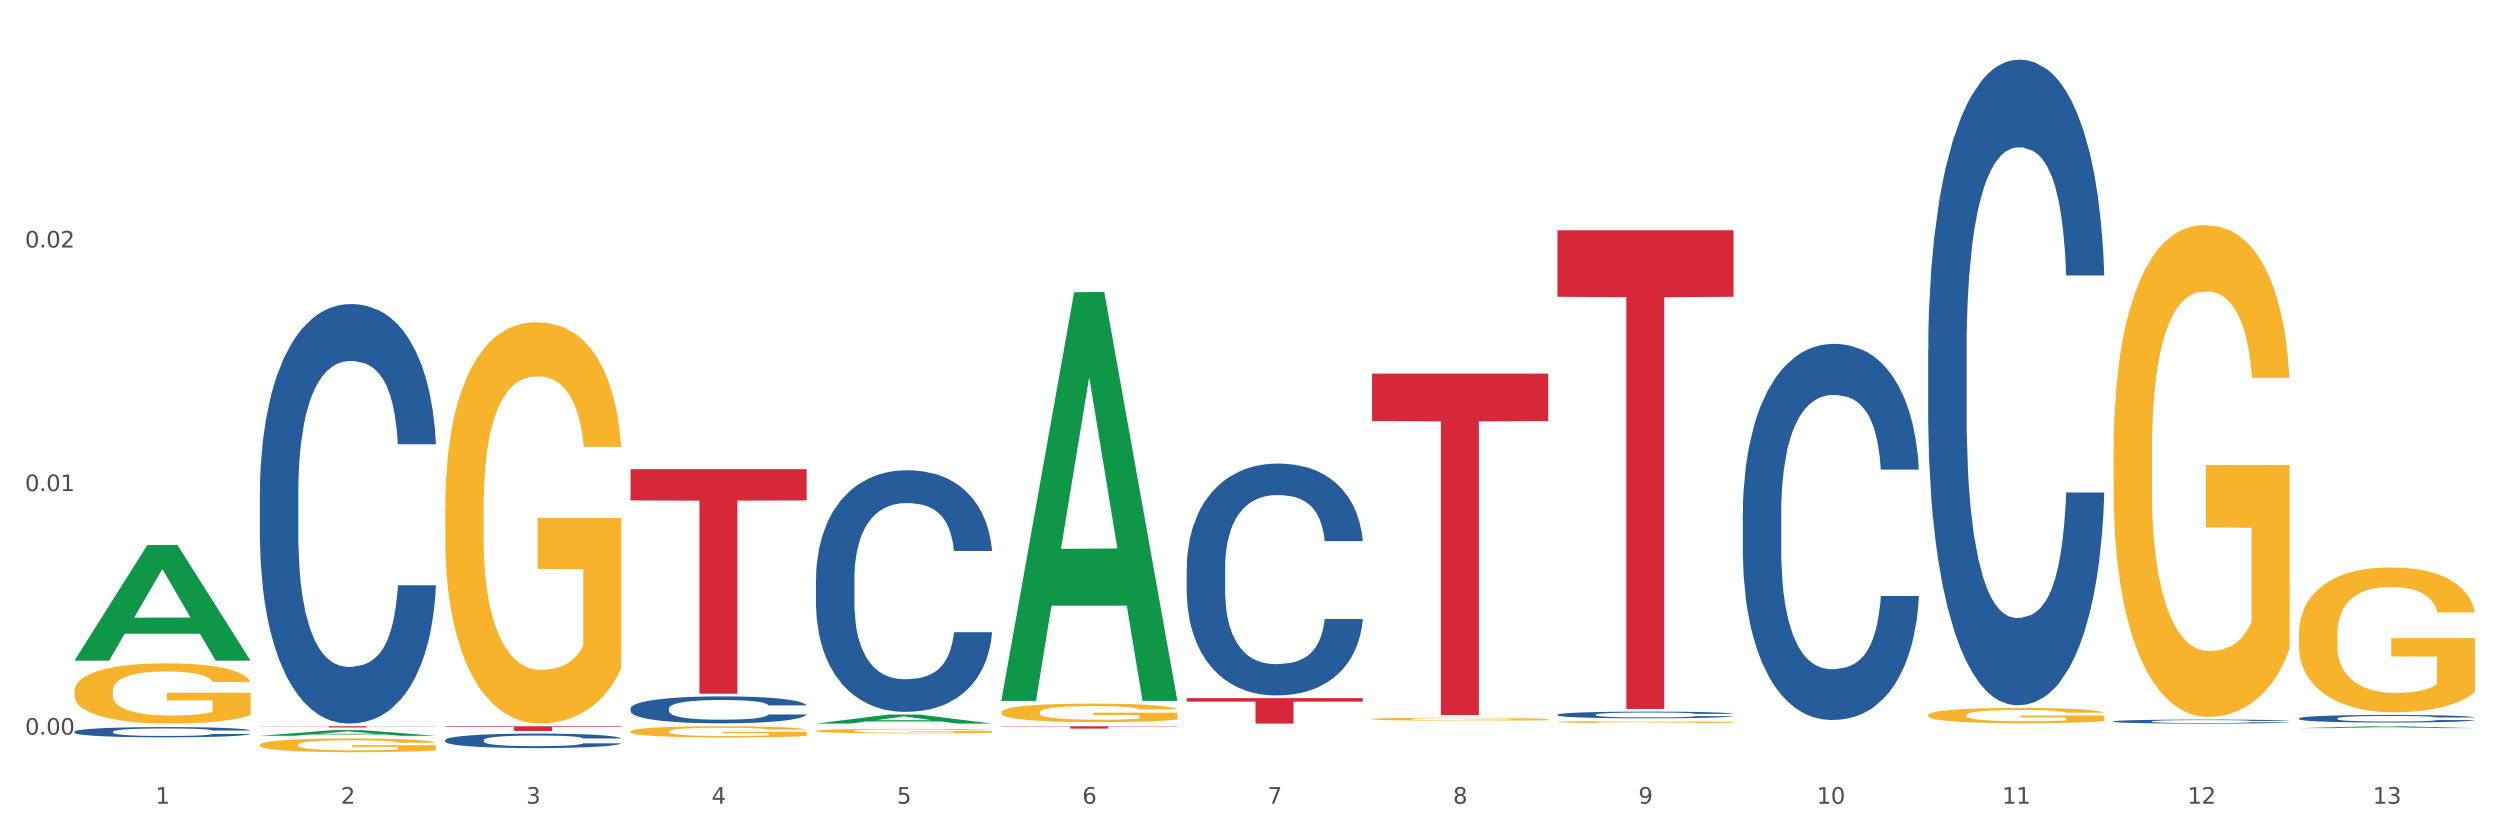 <?xml version="1.0" encoding="utf-8" standalone="no"?>
<!DOCTYPE svg PUBLIC "-//W3C//DTD SVG 1.1//EN"
  "http://www.w3.org/Graphics/SVG/1.1/DTD/svg11.dtd">
<svg xmlns:xlink="http://www.w3.org/1999/xlink" width="1080pt" height="360pt" viewBox="0 0 1080 360" xmlns="http://www.w3.org/2000/svg" version="1.1">
 <rect x="0" y="0" width="1080" height="360" fill="#333333" stroke="none"/>
 <defs>
  <style type="text/css">*{stroke-linejoin: round; stroke-linecap: butt}</style>
 </defs>
 <g id="figure_1">
  <g id="patch_1">
   <path d="M 0 360 
L 1080 360 
L 1080 0 
L 0 0 
z
" style="fill: #ffffff; stroke: #ffffff; stroke-linejoin: miter"/>
  </g>
  <g id="axes_1">
   <g id="matplotlib.axis_1">
    <g id="xtick_1">
     <g id="text_1">
      <!-- 1 -->
      <g style="fill: #4d4d4d" transform="translate(67.159 347.204) scale(0.096 -0.096)">
       <defs>
        <path id="DejaVuSans-31" d="M 794 531 
L 1825 531 
L 1825 4091 
L 703 3866 
L 703 4441 
L 1819 4666 
L 2450 4666 
L 2450 531 
L 3481 531 
L 3481 0 
L 794 0 
L 794 531 
z
" transform="scale(0.016)"/>
       </defs>
       <use xlink:href="#DejaVuSans-31"/>
      </g>
     </g>
    </g>
    <g id="xtick_2">
     <g id="text_2">
      <!-- 2 -->
      <g style="fill: #4d4d4d" transform="translate(147.238 347.204) scale(0.096 -0.096)">
       <defs>
        <path id="DejaVuSans-32" d="M 1228 531 
L 3431 531 
L 3431 0 
L 469 0 
L 469 531 
Q 828 903 1448 1529 
Q 2069 2156 2228 2338 
Q 2531 2678 2651 2914 
Q 2772 3150 2772 3378 
Q 2772 3750 2511 3984 
Q 2250 4219 1831 4219 
Q 1534 4219 1204 4116 
Q 875 4013 500 3803 
L 500 4441 
Q 881 4594 1212 4672 
Q 1544 4750 1819 4750 
Q 2544 4750 2975 4387 
Q 3406 4025 3406 3419 
Q 3406 3131 3298 2873 
Q 3191 2616 2906 2266 
Q 2828 2175 2409 1742 
Q 1991 1309 1228 531 
z
" transform="scale(0.016)"/>
       </defs>
       <use xlink:href="#DejaVuSans-32"/>
      </g>
     </g>
    </g>
    <g id="xtick_3">
     <g id="text_3">
      <!-- 3 -->
      <g style="fill: #4d4d4d" transform="translate(227.317 347.204) scale(0.096 -0.096)">
       <defs>
        <path id="DejaVuSans-33" d="M 2597 2516 
Q 3050 2419 3304 2112 
Q 3559 1806 3559 1356 
Q 3559 666 3084 287 
Q 2609 -91 1734 -91 
Q 1441 -91 1130 -33 
Q 819 25 488 141 
L 488 750 
Q 750 597 1062 519 
Q 1375 441 1716 441 
Q 2309 441 2620 675 
Q 2931 909 2931 1356 
Q 2931 1769 2642 2001 
Q 2353 2234 1838 2234 
L 1294 2234 
L 1294 2753 
L 1863 2753 
Q 2328 2753 2575 2939 
Q 2822 3125 2822 3475 
Q 2822 3834 2567 4026 
Q 2313 4219 1838 4219 
Q 1578 4219 1281 4162 
Q 984 4106 628 3988 
L 628 4550 
Q 988 4650 1302 4700 
Q 1616 4750 1894 4750 
Q 2613 4750 3031 4423 
Q 3450 4097 3450 3541 
Q 3450 3153 3228 2886 
Q 3006 2619 2597 2516 
z
" transform="scale(0.016)"/>
       </defs>
       <use xlink:href="#DejaVuSans-33"/>
      </g>
     </g>
    </g>
    <g id="xtick_4">
     <g id="text_4">
      <!-- 4 -->
      <g style="fill: #4d4d4d" transform="translate(307.396 347.204) scale(0.096 -0.096)">
       <defs>
        <path id="DejaVuSans-34" d="M 2419 4116 
L 825 1625 
L 2419 1625 
L 2419 4116 
z
M 2253 4666 
L 3047 4666 
L 3047 1625 
L 3713 1625 
L 3713 1100 
L 3047 1100 
L 3047 0 
L 2419 0 
L 2419 1100 
L 313 1100 
L 313 1709 
L 2253 4666 
z
" transform="scale(0.016)"/>
       </defs>
       <use xlink:href="#DejaVuSans-34"/>
      </g>
     </g>
    </g>
    <g id="xtick_5">
     <g id="text_5">
      <!-- 5 -->
      <g style="fill: #4d4d4d" transform="translate(387.475 347.204) scale(0.096 -0.096)">
       <defs>
        <path id="DejaVuSans-35" d="M 691 4666 
L 3169 4666 
L 3169 4134 
L 1269 4134 
L 1269 2991 
Q 1406 3038 1543 3061 
Q 1681 3084 1819 3084 
Q 2600 3084 3056 2656 
Q 3513 2228 3513 1497 
Q 3513 744 3044 326 
Q 2575 -91 1722 -91 
Q 1428 -91 1123 -41 
Q 819 9 494 109 
L 494 744 
Q 775 591 1075 516 
Q 1375 441 1709 441 
Q 2250 441 2565 725 
Q 2881 1009 2881 1497 
Q 2881 1984 2565 2268 
Q 2250 2553 1709 2553 
Q 1456 2553 1204 2497 
Q 953 2441 691 2322 
L 691 4666 
z
" transform="scale(0.016)"/>
       </defs>
       <use xlink:href="#DejaVuSans-35"/>
      </g>
     </g>
    </g>
    <g id="xtick_6">
     <g id="text_6">
      <!-- 6 -->
      <g style="fill: #4d4d4d" transform="translate(467.554 347.204) scale(0.096 -0.096)">
       <defs>
        <path id="DejaVuSans-36" d="M 2113 2584 
Q 1688 2584 1439 2293 
Q 1191 2003 1191 1497 
Q 1191 994 1439 701 
Q 1688 409 2113 409 
Q 2538 409 2786 701 
Q 3034 994 3034 1497 
Q 3034 2003 2786 2293 
Q 2538 2584 2113 2584 
z
M 3366 4563 
L 3366 3988 
Q 3128 4100 2886 4159 
Q 2644 4219 2406 4219 
Q 1781 4219 1451 3797 
Q 1122 3375 1075 2522 
Q 1259 2794 1537 2939 
Q 1816 3084 2150 3084 
Q 2853 3084 3261 2657 
Q 3669 2231 3669 1497 
Q 3669 778 3244 343 
Q 2819 -91 2113 -91 
Q 1303 -91 875 529 
Q 447 1150 447 2328 
Q 447 3434 972 4092 
Q 1497 4750 2381 4750 
Q 2619 4750 2861 4703 
Q 3103 4656 3366 4563 
z
" transform="scale(0.016)"/>
       </defs>
       <use xlink:href="#DejaVuSans-36"/>
      </g>
     </g>
    </g>
    <g id="xtick_7">
     <g id="text_7">
      <!-- 7 -->
      <g style="fill: #4d4d4d" transform="translate(547.634 347.204) scale(0.096 -0.096)">
       <defs>
        <path id="DejaVuSans-37" d="M 525 4666 
L 3525 4666 
L 3525 4397 
L 1831 0 
L 1172 0 
L 2766 4134 
L 525 4134 
L 525 4666 
z
" transform="scale(0.016)"/>
       </defs>
       <use xlink:href="#DejaVuSans-37"/>
      </g>
     </g>
    </g>
    <g id="xtick_8">
     <g id="text_8">
      <!-- 8 -->
      <g style="fill: #4d4d4d" transform="translate(627.713 347.204) scale(0.096 -0.096)">
       <defs>
        <path id="DejaVuSans-38" d="M 2034 2216 
Q 1584 2216 1326 1975 
Q 1069 1734 1069 1313 
Q 1069 891 1326 650 
Q 1584 409 2034 409 
Q 2484 409 2743 651 
Q 3003 894 3003 1313 
Q 3003 1734 2745 1975 
Q 2488 2216 2034 2216 
z
M 1403 2484 
Q 997 2584 770 2862 
Q 544 3141 544 3541 
Q 544 4100 942 4425 
Q 1341 4750 2034 4750 
Q 2731 4750 3128 4425 
Q 3525 4100 3525 3541 
Q 3525 3141 3298 2862 
Q 3072 2584 2669 2484 
Q 3125 2378 3379 2068 
Q 3634 1759 3634 1313 
Q 3634 634 3220 271 
Q 2806 -91 2034 -91 
Q 1263 -91 848 271 
Q 434 634 434 1313 
Q 434 1759 690 2068 
Q 947 2378 1403 2484 
z
M 1172 3481 
Q 1172 3119 1398 2916 
Q 1625 2713 2034 2713 
Q 2441 2713 2670 2916 
Q 2900 3119 2900 3481 
Q 2900 3844 2670 4047 
Q 2441 4250 2034 4250 
Q 1625 4250 1398 4047 
Q 1172 3844 1172 3481 
z
" transform="scale(0.016)"/>
       </defs>
       <use xlink:href="#DejaVuSans-38"/>
      </g>
     </g>
    </g>
    <g id="xtick_9">
     <g id="text_9">
      <!-- 9 -->
      <g style="fill: #4d4d4d" transform="translate(707.792 347.204) scale(0.096 -0.096)">
       <defs>
        <path id="DejaVuSans-39" d="M 703 97 
L 703 672 
Q 941 559 1184 500 
Q 1428 441 1663 441 
Q 2288 441 2617 861 
Q 2947 1281 2994 2138 
Q 2813 1869 2534 1725 
Q 2256 1581 1919 1581 
Q 1219 1581 811 2004 
Q 403 2428 403 3163 
Q 403 3881 828 4315 
Q 1253 4750 1959 4750 
Q 2769 4750 3195 4129 
Q 3622 3509 3622 2328 
Q 3622 1225 3098 567 
Q 2575 -91 1691 -91 
Q 1453 -91 1209 -44 
Q 966 3 703 97 
z
M 1959 2075 
Q 2384 2075 2632 2365 
Q 2881 2656 2881 3163 
Q 2881 3666 2632 3958 
Q 2384 4250 1959 4250 
Q 1534 4250 1286 3958 
Q 1038 3666 1038 3163 
Q 1038 2656 1286 2365 
Q 1534 2075 1959 2075 
z
" transform="scale(0.016)"/>
       </defs>
       <use xlink:href="#DejaVuSans-39"/>
      </g>
     </g>
    </g>
    <g id="xtick_10">
     <g id="text_10">
      <!-- 10 -->
      <g style="fill: #4d4d4d" transform="translate(784.817 347.204) scale(0.096 -0.096)">
       <defs>
        <path id="DejaVuSans-30" d="M 2034 4250 
Q 1547 4250 1301 3770 
Q 1056 3291 1056 2328 
Q 1056 1369 1301 889 
Q 1547 409 2034 409 
Q 2525 409 2770 889 
Q 3016 1369 3016 2328 
Q 3016 3291 2770 3770 
Q 2525 4250 2034 4250 
z
M 2034 4750 
Q 2819 4750 3233 4129 
Q 3647 3509 3647 2328 
Q 3647 1150 3233 529 
Q 2819 -91 2034 -91 
Q 1250 -91 836 529 
Q 422 1150 422 2328 
Q 422 3509 836 4129 
Q 1250 4750 2034 4750 
z
" transform="scale(0.016)"/>
       </defs>
       <use xlink:href="#DejaVuSans-31"/>
       <use xlink:href="#DejaVuSans-30" transform="translate(63.623 0)"/>
      </g>
     </g>
    </g>
    <g id="xtick_11">
     <g id="text_11">
      <!-- 11 -->
      <g style="fill: #4d4d4d" transform="translate(864.896 347.204) scale(0.096 -0.096)">
       <use xlink:href="#DejaVuSans-31"/>
       <use xlink:href="#DejaVuSans-31" transform="translate(63.623 0)"/>
      </g>
     </g>
    </g>
    <g id="xtick_12">
     <g id="text_12">
      <!-- 12 -->
      <g style="fill: #4d4d4d" transform="translate(944.975 347.204) scale(0.096 -0.096)">
       <use xlink:href="#DejaVuSans-31"/>
       <use xlink:href="#DejaVuSans-32" transform="translate(63.623 0)"/>
      </g>
     </g>
    </g>
    <g id="xtick_13">
     <g id="text_13">
      <!-- 13 -->
      <g style="fill: #4d4d4d" transform="translate(1025.054 347.204) scale(0.096 -0.096)">
       <use xlink:href="#DejaVuSans-31"/>
       <use xlink:href="#DejaVuSans-33" transform="translate(63.623 0)"/>
      </g>
     </g>
    </g>
    <g id="xtick_14"/>
    <g id="xtick_15"/>
    <g id="xtick_16"/>
    <g id="xtick_17"/>
    <g id="xtick_18"/>
    <g id="xtick_19"/>
    <g id="xtick_20"/>
    <g id="xtick_21"/>
    <g id="xtick_22"/>
    <g id="xtick_23"/>
    <g id="xtick_24"/>
    <g id="xtick_25"/>
   </g>
   <g id="matplotlib.axis_2">
    <g id="ytick_1">
     <g id="text_14">
      <!-- 0.00 -->
      <g style="fill: #4d4d4d" transform="translate(10.8 317.385) scale(0.096 -0.096)">
       <defs>
        <path id="DejaVuSans-2e" d="M 684 794 
L 1344 794 
L 1344 0 
L 684 0 
L 684 794 
z
" transform="scale(0.016)"/>
       </defs>
       <use xlink:href="#DejaVuSans-30"/>
       <use xlink:href="#DejaVuSans-2e" transform="translate(63.623 0)"/>
       <use xlink:href="#DejaVuSans-30" transform="translate(95.41 0)"/>
       <use xlink:href="#DejaVuSans-30" transform="translate(159.033 0)"/>
      </g>
     </g>
    </g>
    <g id="ytick_2">
     <g id="text_15">
      <!-- 0.01 -->
      <g style="fill: #4d4d4d" transform="translate(10.8 212.155) scale(0.096 -0.096)">
       <use xlink:href="#DejaVuSans-30"/>
       <use xlink:href="#DejaVuSans-2e" transform="translate(63.623 0)"/>
       <use xlink:href="#DejaVuSans-30" transform="translate(95.41 0)"/>
       <use xlink:href="#DejaVuSans-31" transform="translate(159.033 0)"/>
      </g>
     </g>
    </g>
    <g id="ytick_3">
     <g id="text_16">
      <!-- 0.02 -->
      <g style="fill: #4d4d4d" transform="translate(10.8 106.925) scale(0.096 -0.096)">
       <use xlink:href="#DejaVuSans-30"/>
       <use xlink:href="#DejaVuSans-2e" transform="translate(63.623 0)"/>
       <use xlink:href="#DejaVuSans-30" transform="translate(95.41 0)"/>
       <use xlink:href="#DejaVuSans-32" transform="translate(159.033 0)"/>
      </g>
     </g>
    </g>
    <g id="ytick_4"/>
    <g id="ytick_5"/>
    <g id="ytick_6"/>
   </g>
   <g id="PolyCollection_1">
    <path d="M 32.175 285.327 
L 32.253 285.28 
L 63.625 235.462 
L 76.644 235.415 
L 108.25 285.421 
L 93.192 285.421 
L 86.369 273.776 
L 53.978 273.776 
L 53.743 273.964 
L 47.155 285.421 
L 32.175 285.421 
L 32.175 285.327 
L 58.056 266.827 
L 82.291 266.78 
L 70.291 246.074 
L 70.134 245.98 
L 69.977 246.121 
L 57.978 266.78 
L 58.056 266.827 
L 32.175 285.327 
z
" clip-path="url(#pb464c71764)" style="fill: #109648"/>
    <path d="M 352.492 315.761 
L 352.581 315.759 
L 352.581 315.695 
L 352.761 315.641 
L 353.659 315.508 
L 355.006 315.399 
L 355.994 315.34 
L 356.982 315.293 
L 358.15 315.245 
L 359.587 315.196 
L 362.192 315.123 
L 363.809 315.086 
L 365.785 315.047 
L 369.377 314.991 
L 371.982 314.959 
L 374.676 314.932 
L 379.078 314.901 
L 381.952 314.886 
L 385.005 314.876 
L 388.688 314.869 
L 391.472 314.867 
L 397.58 314.872 
L 402.789 314.888 
L 405.304 314.901 
L 408.538 314.922 
L 410.244 314.936 
L 413.028 314.964 
L 415.903 315.001 
L 417.879 315.033 
L 420.843 315.093 
L 423.088 315.153 
L 425.154 315.227 
L 426.232 315.279 
L 427.04 315.326 
L 427.758 315.381 
L 428.477 315.468 
L 412.31 315.468 
L 411.681 315.406 
L 410.693 315.347 
L 409.256 315.291 
L 407.999 315.256 
L 405.843 315.211 
L 403.867 315.183 
L 401.801 315.162 
L 399.286 315.144 
L 397.31 315.136 
L 394.526 315.128 
L 389.047 315.13 
L 385.365 315.144 
L 382.85 315.162 
L 381.233 315.178 
L 379.796 315.196 
L 378.179 315.22 
L 376.293 315.257 
L 374.946 315.291 
L 373.599 315.333 
L 372.521 315.376 
L 371.533 315.425 
L 370.724 315.478 
L 370.096 315.533 
L 369.557 315.6 
L 369.108 315.711 
L 369.108 315.953 
L 369.287 316.008 
L 369.737 316.08 
L 370.275 316.135 
L 371.174 316.201 
L 371.982 316.245 
L 373.509 316.308 
L 375.215 316.361 
L 376.563 316.395 
L 377.91 316.423 
L 380.245 316.462 
L 382.85 316.494 
L 385.095 316.513 
L 388.149 316.531 
L 390.215 316.538 
L 392.011 316.541 
L 396.412 316.541 
L 399.556 316.536 
L 403.059 316.524 
L 405.753 316.508 
L 407.999 316.488 
L 410.514 316.457 
L 412.13 316.427 
L 412.13 316.057 
L 392.37 316.056 
L 392.37 315.81 
L 428.567 315.81 
L 428.567 316.531 
L 427.04 316.568 
L 425.333 316.601 
L 423.537 316.631 
L 420.843 316.669 
L 417.609 316.704 
L 414.735 316.729 
L 411.681 316.75 
L 408.088 316.769 
L 403.418 316.787 
L 400.544 316.794 
L 396.951 316.799 
L 392.73 316.801 
L 389.047 316.797 
L 385.455 316.789 
L 381.682 316.773 
L 378 316.75 
L 375.215 316.727 
L 372.431 316.699 
L 369.467 316.661 
L 367.132 316.626 
L 365.335 316.594 
L 363.359 316.554 
L 361.204 316.501 
L 359.587 316.453 
L 358.15 316.404 
L 356.623 316.34 
L 355.545 316.285 
L 354.468 316.216 
L 353.839 316.165 
L 353.12 316.086 
L 352.581 315.974 
L 352.492 315.761 
z
" clip-path="url(#pb464c71764)" style="fill: #f7b32b"/>
    <path d="M 432.571 307.665 
L 432.661 307.657 
L 432.661 307.394 
L 432.84 307.167 
L 433.738 306.618 
L 435.086 306.165 
L 436.074 305.923 
L 437.062 305.726 
L 438.229 305.528 
L 439.666 305.323 
L 442.271 305.023 
L 443.888 304.869 
L 445.864 304.708 
L 449.456 304.474 
L 452.061 304.343 
L 454.756 304.233 
L 459.157 304.101 
L 462.031 304.043 
L 465.085 303.999 
L 468.767 303.969 
L 471.551 303.962 
L 477.659 303.984 
L 482.868 304.05 
L 485.383 304.101 
L 488.617 304.189 
L 490.323 304.247 
L 493.108 304.364 
L 495.982 304.518 
L 497.958 304.65 
L 500.922 304.899 
L 503.167 305.147 
L 505.233 305.455 
L 506.311 305.667 
L 507.119 305.865 
L 507.838 306.091 
L 508.556 306.45 
L 492.389 306.45 
L 491.76 306.194 
L 490.772 305.952 
L 489.335 305.718 
L 488.078 305.572 
L 485.922 305.389 
L 483.946 305.272 
L 481.88 305.184 
L 479.366 305.111 
L 477.39 305.074 
L 474.605 305.045 
L 469.126 305.052 
L 465.444 305.111 
L 462.929 305.184 
L 461.312 305.25 
L 459.875 305.323 
L 458.258 305.426 
L 456.372 305.579 
L 455.025 305.718 
L 453.678 305.894 
L 452.6 306.069 
L 451.612 306.274 
L 450.804 306.494 
L 450.175 306.721 
L 449.636 306.999 
L 449.187 307.46 
L 449.187 308.462 
L 449.367 308.689 
L 449.816 308.989 
L 450.355 309.216 
L 451.253 309.487 
L 452.061 309.67 
L 453.588 309.933 
L 455.295 310.153 
L 456.642 310.292 
L 457.989 310.409 
L 460.324 310.57 
L 462.929 310.701 
L 465.174 310.782 
L 468.228 310.855 
L 470.294 310.884 
L 472.09 310.899 
L 476.491 310.899 
L 479.635 310.877 
L 483.138 310.826 
L 485.832 310.76 
L 488.078 310.679 
L 490.593 310.548 
L 492.209 310.423 
L 492.209 308.894 
L 472.45 308.887 
L 472.45 307.87 
L 508.646 307.87 
L 508.646 310.855 
L 507.119 311.009 
L 505.413 311.148 
L 503.616 311.272 
L 500.922 311.426 
L 497.688 311.572 
L 494.814 311.675 
L 491.76 311.762 
L 488.168 311.843 
L 483.497 311.916 
L 480.623 311.945 
L 477.03 311.967 
L 472.809 311.975 
L 469.126 311.96 
L 465.534 311.923 
L 461.761 311.858 
L 458.079 311.762 
L 455.295 311.667 
L 452.51 311.55 
L 449.546 311.397 
L 447.211 311.25 
L 445.415 311.118 
L 443.439 310.95 
L 441.283 310.731 
L 439.666 310.533 
L 438.229 310.328 
L 436.702 310.065 
L 435.625 309.838 
L 434.547 309.553 
L 433.918 309.34 
L 433.199 309.011 
L 432.661 308.55 
L 432.571 307.665 
z
" clip-path="url(#pb464c71764)" style="fill: #f7b32b"/>
    <path d="M 592.729 310.645 
L 592.819 310.644 
L 592.819 310.602 
L 592.999 310.567 
L 593.897 310.481 
L 595.244 310.409 
L 596.232 310.371 
L 597.22 310.34 
L 598.388 310.309 
L 599.825 310.277 
L 602.429 310.23 
L 604.046 310.206 
L 606.022 310.181 
L 609.615 310.144 
L 612.219 310.123 
L 614.914 310.106 
L 619.315 310.086 
L 622.189 310.076 
L 625.243 310.069 
L 628.925 310.065 
L 631.71 310.064 
L 637.817 310.067 
L 643.027 310.077 
L 645.542 310.086 
L 648.775 310.099 
L 650.482 310.108 
L 653.266 310.127 
L 656.14 310.151 
L 658.116 310.172 
L 661.08 310.211 
L 663.325 310.25 
L 665.391 310.298 
L 666.469 310.331 
L 667.277 310.362 
L 667.996 310.398 
L 668.714 310.454 
L 652.547 310.454 
L 651.919 310.414 
L 650.931 310.376 
L 649.494 310.339 
L 648.236 310.316 
L 646.08 310.288 
L 644.105 310.269 
L 642.039 310.255 
L 639.524 310.244 
L 637.548 310.238 
L 634.764 310.234 
L 629.285 310.235 
L 625.602 310.244 
L 623.087 310.255 
L 621.471 310.266 
L 620.033 310.277 
L 618.417 310.293 
L 616.531 310.317 
L 615.183 310.339 
L 613.836 310.367 
L 612.758 310.394 
L 611.77 310.427 
L 610.962 310.461 
L 610.333 310.497 
L 609.794 310.54 
L 609.345 310.613 
L 609.345 310.77 
L 609.525 310.806 
L 609.974 310.853 
L 610.513 310.888 
L 611.411 310.931 
L 612.219 310.959 
L 613.746 311.001 
L 615.453 311.035 
L 616.8 311.057 
L 618.147 311.075 
L 620.483 311.101 
L 623.087 311.121 
L 625.333 311.134 
L 628.386 311.145 
L 630.452 311.15 
L 632.249 311.152 
L 636.65 311.152 
L 639.793 311.149 
L 643.296 311.141 
L 645.991 311.131 
L 648.236 311.118 
L 650.751 311.097 
L 652.368 311.078 
L 652.368 310.838 
L 632.608 310.837 
L 632.608 310.677 
L 668.804 310.677 
L 668.804 311.145 
L 667.277 311.17 
L 665.571 311.191 
L 663.774 311.211 
L 661.08 311.235 
L 657.847 311.258 
L 654.972 311.274 
L 651.919 311.288 
L 648.326 311.3 
L 643.655 311.312 
L 640.781 311.317 
L 637.189 311.32 
L 632.967 311.321 
L 629.285 311.319 
L 625.692 311.313 
L 621.92 311.303 
L 618.237 311.288 
L 615.453 311.273 
L 612.668 311.255 
L 609.705 311.23 
L 607.369 311.207 
L 605.573 311.187 
L 603.597 311.16 
L 601.441 311.126 
L 599.825 311.095 
L 598.388 311.063 
L 596.861 311.021 
L 595.783 310.986 
L 594.705 310.941 
L 594.076 310.908 
L 593.358 310.856 
L 592.819 310.784 
L 592.729 310.645 
z
" clip-path="url(#pb464c71764)" style="fill: #f7b32b"/>
    <path d="M 672.808 311.875 
L 672.898 311.874 
L 672.898 311.845 
L 673.078 311.821 
L 673.976 311.761 
L 675.323 311.712 
L 676.311 311.685 
L 677.299 311.664 
L 678.467 311.642 
L 679.904 311.62 
L 682.508 311.587 
L 684.125 311.57 
L 686.101 311.553 
L 689.694 311.527 
L 692.299 311.513 
L 694.993 311.501 
L 699.394 311.487 
L 702.268 311.48 
L 705.322 311.476 
L 709.005 311.472 
L 711.789 311.472 
L 717.896 311.474 
L 723.106 311.481 
L 725.621 311.487 
L 728.854 311.496 
L 730.561 311.503 
L 733.345 311.515 
L 736.219 311.532 
L 738.195 311.546 
L 741.159 311.574 
L 743.405 311.601 
L 745.47 311.634 
L 746.548 311.657 
L 747.357 311.679 
L 748.075 311.704 
L 748.794 311.743 
L 732.626 311.743 
L 731.998 311.715 
L 731.01 311.688 
L 729.573 311.663 
L 728.315 311.647 
L 726.16 311.627 
L 724.184 311.614 
L 722.118 311.605 
L 719.603 311.597 
L 717.627 311.593 
L 714.843 311.59 
L 709.364 311.59 
L 705.681 311.597 
L 703.166 311.605 
L 701.55 311.612 
L 700.113 311.62 
L 698.496 311.631 
L 696.61 311.648 
L 695.263 311.663 
L 693.915 311.682 
L 692.837 311.701 
L 691.849 311.723 
L 691.041 311.747 
L 690.412 311.772 
L 689.873 311.802 
L 689.424 311.853 
L 689.424 311.962 
L 689.604 311.987 
L 690.053 312.019 
L 690.592 312.044 
L 691.49 312.073 
L 692.299 312.093 
L 693.825 312.122 
L 695.532 312.146 
L 696.879 312.161 
L 698.226 312.174 
L 700.562 312.191 
L 703.166 312.206 
L 705.412 312.214 
L 708.466 312.222 
L 710.531 312.226 
L 712.328 312.227 
L 716.729 312.227 
L 719.872 312.225 
L 723.375 312.219 
L 726.07 312.212 
L 728.315 312.203 
L 730.83 312.189 
L 732.447 312.175 
L 732.447 312.009 
L 712.687 312.008 
L 712.687 311.897 
L 748.883 311.897 
L 748.883 312.222 
L 747.357 312.239 
L 745.65 312.254 
L 743.854 312.268 
L 741.159 312.285 
L 737.926 312.301 
L 735.052 312.312 
L 731.998 312.321 
L 728.405 312.33 
L 723.735 312.338 
L 720.86 312.341 
L 717.268 312.344 
L 713.046 312.344 
L 709.364 312.343 
L 705.771 312.339 
L 701.999 312.332 
L 698.316 312.321 
L 695.532 312.311 
L 692.748 312.298 
L 689.784 312.281 
L 687.448 312.266 
L 685.652 312.251 
L 683.676 312.233 
L 681.52 312.209 
L 679.904 312.187 
L 678.467 312.165 
L 676.94 312.136 
L 675.862 312.112 
L 674.784 312.081 
L 674.155 312.057 
L 673.437 312.022 
L 672.898 311.971 
L 672.808 311.875 
z
" clip-path="url(#pb464c71764)" style="fill: #f7b32b"/>
    <path d="M 832.967 308.899 
L 833.056 308.893 
L 833.056 308.676 
L 833.236 308.488 
L 834.134 308.035 
L 835.481 307.661 
L 836.469 307.461 
L 837.457 307.298 
L 838.625 307.135 
L 840.062 306.966 
L 842.667 306.718 
L 844.283 306.592 
L 846.259 306.459 
L 849.852 306.265 
L 852.457 306.157 
L 855.151 306.066 
L 859.552 305.957 
L 862.427 305.909 
L 865.48 305.873 
L 869.163 305.848 
L 871.947 305.842 
L 878.055 305.861 
L 883.264 305.915 
L 885.779 305.957 
L 889.012 306.03 
L 890.719 306.078 
L 893.503 306.175 
L 896.377 306.302 
L 898.353 306.41 
L 901.317 306.616 
L 903.563 306.821 
L 905.629 307.075 
L 906.706 307.25 
L 907.515 307.413 
L 908.233 307.6 
L 908.952 307.896 
L 892.785 307.896 
L 892.156 307.685 
L 891.168 307.486 
L 889.731 307.292 
L 888.474 307.171 
L 886.318 307.02 
L 884.342 306.924 
L 882.276 306.851 
L 879.761 306.791 
L 877.785 306.761 
L 875.001 306.737 
L 869.522 306.743 
L 865.84 306.791 
L 863.325 306.851 
L 861.708 306.906 
L 860.271 306.966 
L 858.654 307.051 
L 856.768 307.178 
L 855.421 307.292 
L 854.074 307.437 
L 852.996 307.582 
L 852.008 307.751 
L 851.199 307.933 
L 850.571 308.12 
L 850.032 308.35 
L 849.583 308.73 
L 849.583 309.558 
L 849.762 309.745 
L 850.211 309.993 
L 850.75 310.18 
L 851.648 310.404 
L 852.457 310.555 
L 853.984 310.772 
L 855.69 310.953 
L 857.038 311.068 
L 858.385 311.165 
L 860.72 311.298 
L 863.325 311.406 
L 865.57 311.473 
L 868.624 311.533 
L 870.69 311.557 
L 872.486 311.569 
L 876.887 311.569 
L 880.031 311.551 
L 883.534 311.509 
L 886.228 311.455 
L 888.474 311.388 
L 890.988 311.279 
L 892.605 311.177 
L 892.605 309.914 
L 872.845 309.908 
L 872.845 309.068 
L 909.042 309.068 
L 909.042 311.533 
L 907.515 311.66 
L 905.808 311.775 
L 904.012 311.878 
L 901.317 312.004 
L 898.084 312.125 
L 895.21 312.21 
L 892.156 312.282 
L 888.563 312.349 
L 883.893 312.409 
L 881.019 312.433 
L 877.426 312.451 
L 873.205 312.458 
L 869.522 312.445 
L 865.929 312.415 
L 862.157 312.361 
L 858.475 312.282 
L 855.69 312.204 
L 852.906 312.107 
L 849.942 311.98 
L 847.607 311.859 
L 845.81 311.751 
L 843.834 311.612 
L 841.679 311.431 
L 840.062 311.267 
L 838.625 311.098 
L 837.098 310.881 
L 836.02 310.693 
L 834.942 310.458 
L 834.314 310.283 
L 833.595 310.011 
L 833.056 309.63 
L 832.967 308.899 
z
" clip-path="url(#pb464c71764)" style="fill: #f7b32b"/>
    <path d="M 913.046 195.416 
L 913.135 195.222 
L 913.135 188.236 
L 913.315 182.221 
L 914.213 167.668 
L 915.561 155.637 
L 916.549 149.233 
L 917.537 143.994 
L 918.704 138.755 
L 920.141 133.322 
L 922.746 125.366 
L 924.363 121.291 
L 926.339 117.022 
L 929.931 110.813 
L 932.536 107.32 
L 935.231 104.409 
L 939.632 100.916 
L 942.506 99.364 
L 945.559 98.2 
L 949.242 97.424 
L 952.026 97.23 
L 958.134 97.812 
L 963.343 99.558 
L 965.858 100.916 
L 969.092 103.245 
L 970.798 104.797 
L 973.582 107.902 
L 976.457 111.977 
L 978.433 115.47 
L 981.397 122.067 
L 983.642 128.665 
L 985.708 136.815 
L 986.786 142.442 
L 987.594 147.681 
L 988.312 153.696 
L 989.031 163.205 
L 972.864 163.205 
L 972.235 156.413 
L 971.247 150.01 
L 969.81 143.8 
L 968.553 139.919 
L 966.397 135.068 
L 964.421 131.963 
L 962.355 129.635 
L 959.84 127.695 
L 957.864 126.724 
L 955.08 125.948 
L 949.601 126.142 
L 945.919 127.695 
L 943.404 129.635 
L 941.787 131.381 
L 940.35 133.322 
L 938.733 136.038 
L 936.847 140.113 
L 935.5 143.8 
L 934.153 148.457 
L 933.075 153.114 
L 932.087 158.548 
L 931.279 164.369 
L 930.65 170.384 
L 930.111 177.758 
L 929.662 189.983 
L 929.662 216.567 
L 929.841 222.582 
L 930.291 230.538 
L 930.829 236.553 
L 931.728 243.733 
L 932.536 248.584 
L 934.063 255.57 
L 935.769 261.391 
L 937.117 265.078 
L 938.464 268.182 
L 940.799 272.451 
L 943.404 275.944 
L 945.649 278.079 
L 948.703 280.019 
L 950.769 280.795 
L 952.565 281.183 
L 956.966 281.183 
L 960.11 280.601 
L 963.613 279.243 
L 966.307 277.497 
L 968.553 275.362 
L 971.068 271.869 
L 972.684 268.571 
L 972.684 228.015 
L 952.925 227.821 
L 952.925 200.849 
L 989.121 200.849 
L 989.121 280.019 
L 987.594 284.094 
L 985.887 287.781 
L 984.091 291.08 
L 981.397 295.155 
L 978.163 299.035 
L 975.289 301.752 
L 972.235 304.081 
L 968.643 306.215 
L 963.972 308.156 
L 961.098 308.932 
L 957.505 309.514 
L 953.284 309.708 
L 949.601 309.32 
L 946.009 308.35 
L 942.236 306.603 
L 938.554 304.081 
L 935.769 301.558 
L 932.985 298.453 
L 930.021 294.378 
L 927.686 290.498 
L 925.89 287.005 
L 923.914 282.542 
L 921.758 276.72 
L 920.141 271.481 
L 918.704 266.048 
L 917.177 259.062 
L 916.099 253.047 
L 915.022 245.479 
L 914.393 239.852 
L 913.674 231.12 
L 913.135 218.895 
L 913.046 195.416 
z
" clip-path="url(#pb464c71764)" style="fill: #f7b32b"/>
    <path d="M 993.125 274.054 
L 993.215 273.997 
L 993.215 271.94 
L 993.394 270.168 
L 994.292 265.883 
L 995.64 262.34 
L 996.628 260.454 
L 997.616 258.912 
L 998.783 257.369 
L 1000.22 255.769 
L 1002.825 253.426 
L 1004.442 252.226 
L 1006.418 250.969 
L 1010.01 249.14 
L 1012.615 248.112 
L 1015.31 247.255 
L 1019.711 246.226 
L 1022.585 245.769 
L 1025.639 245.426 
L 1029.321 245.198 
L 1032.105 245.141 
L 1038.213 245.312 
L 1043.422 245.826 
L 1045.937 246.226 
L 1049.171 246.912 
L 1050.877 247.369 
L 1053.662 248.283 
L 1056.536 249.483 
L 1058.512 250.512 
L 1061.476 252.455 
L 1063.721 254.397 
L 1065.787 256.797 
L 1066.865 258.454 
L 1067.673 259.997 
L 1068.392 261.769 
L 1069.11 264.568 
L 1052.943 264.568 
L 1052.314 262.569 
L 1051.326 260.683 
L 1049.889 258.854 
L 1048.632 257.712 
L 1046.476 256.283 
L 1044.5 255.369 
L 1042.434 254.683 
L 1039.92 254.112 
L 1037.944 253.826 
L 1035.159 253.597 
L 1029.68 253.655 
L 1025.998 254.112 
L 1023.483 254.683 
L 1021.866 255.197 
L 1020.429 255.769 
L 1018.813 256.569 
L 1016.926 257.769 
L 1015.579 258.854 
L 1014.232 260.226 
L 1013.154 261.597 
L 1012.166 263.197 
L 1011.358 264.911 
L 1010.729 266.683 
L 1010.19 268.854 
L 1009.741 272.454 
L 1009.741 280.282 
L 1009.921 282.054 
L 1010.37 284.396 
L 1010.909 286.168 
L 1011.807 288.282 
L 1012.615 289.711 
L 1014.142 291.768 
L 1015.849 293.482 
L 1017.196 294.568 
L 1018.543 295.482 
L 1020.878 296.739 
L 1023.483 297.767 
L 1025.728 298.396 
L 1028.782 298.967 
L 1030.848 299.196 
L 1032.644 299.31 
L 1037.045 299.31 
L 1040.189 299.139 
L 1043.692 298.739 
L 1046.386 298.225 
L 1048.632 297.596 
L 1051.147 296.568 
L 1052.763 295.596 
L 1052.763 283.654 
L 1033.004 283.596 
L 1033.004 275.654 
L 1069.2 275.654 
L 1069.2 298.967 
L 1067.673 300.167 
L 1065.967 301.253 
L 1064.17 302.224 
L 1061.476 303.424 
L 1058.242 304.567 
L 1055.368 305.367 
L 1052.314 306.053 
L 1048.722 306.681 
L 1044.051 307.253 
L 1041.177 307.481 
L 1037.584 307.653 
L 1033.363 307.71 
L 1029.68 307.596 
L 1026.088 307.31 
L 1022.315 306.796 
L 1018.633 306.053 
L 1015.849 305.31 
L 1013.064 304.396 
L 1010.1 303.196 
L 1007.765 302.053 
L 1005.969 301.025 
L 1003.993 299.71 
L 1001.837 297.996 
L 1000.22 296.453 
L 998.783 294.853 
L 997.256 292.796 
L 996.179 291.025 
L 995.101 288.796 
L 994.472 287.139 
L 993.754 284.568 
L 993.215 280.968 
L 993.125 274.054 
z
" clip-path="url(#pb464c71764)" style="fill: #f7b32b"/>
    <path d="M 993.125 310.334 
L 993.215 310.331 
L 993.215 310.247 
L 993.485 310.133 
L 994.474 309.924 
L 995.733 309.765 
L 997.891 309.58 
L 999.06 309.502 
L 1000.588 309.415 
L 1003.736 309.275 
L 1007.333 309.155 
L 1009.851 309.089 
L 1011.739 309.047 
L 1015.965 308.973 
L 1018.393 308.94 
L 1020.911 308.913 
L 1023.069 308.895 
L 1026.666 308.874 
L 1029.544 308.865 
L 1032.871 308.862 
L 1035.659 308.865 
L 1039.345 308.877 
L 1044.741 308.913 
L 1046.809 308.934 
L 1049.597 308.97 
L 1052.474 309.017 
L 1054.812 309.065 
L 1057.51 309.134 
L 1060.298 309.224 
L 1062.995 309.338 
L 1064.884 309.442 
L 1066.412 309.553 
L 1067.761 309.688 
L 1068.75 309.834 
L 1069.2 309.957 
L 1052.744 309.957 
L 1052.294 309.846 
L 1051.395 309.726 
L 1050.496 309.646 
L 1049.507 309.58 
L 1047.978 309.505 
L 1046.629 309.457 
L 1044.381 309.4 
L 1042.313 309.364 
L 1040.604 309.344 
L 1038.536 309.326 
L 1034.13 309.308 
L 1030.983 309.308 
L 1029.004 309.314 
L 1026.576 309.329 
L 1024.508 309.35 
L 1022.08 309.385 
L 1020.192 309.424 
L 1018.303 309.475 
L 1017.224 309.511 
L 1015.606 309.577 
L 1014.527 309.631 
L 1013.088 309.723 
L 1012.278 309.789 
L 1010.84 309.96 
L 1010.21 310.085 
L 1009.94 310.172 
L 1009.761 310.268 
L 1009.761 310.735 
L 1010.3 310.944 
L 1010.75 311.034 
L 1011.469 311.135 
L 1012.818 311.267 
L 1014.796 311.396 
L 1016.865 311.488 
L 1018.573 311.545 
L 1020.192 311.587 
L 1021.81 311.62 
L 1023.789 311.65 
L 1025.407 311.668 
L 1027.835 311.686 
L 1030.713 311.695 
L 1032.961 311.695 
L 1037.547 311.68 
L 1039.615 311.665 
L 1041.594 311.644 
L 1043.752 311.611 
L 1045.46 311.575 
L 1046.449 311.548 
L 1048.068 311.491 
L 1049.327 311.432 
L 1050.406 311.363 
L 1051.125 311.303 
L 1051.935 311.213 
L 1052.564 311.111 
L 1052.744 311.058 
L 1069.2 311.058 
L 1068.84 311.165 
L 1068.211 311.27 
L 1066.952 311.411 
L 1065.963 311.491 
L 1064.434 311.59 
L 1062.815 311.674 
L 1060.567 311.767 
L 1058.499 311.835 
L 1056.341 311.895 
L 1054.003 311.949 
L 1049.777 312.024 
L 1048.248 312.045 
L 1045.011 312.081 
L 1042.493 312.102 
L 1038.806 312.123 
L 1035.029 312.135 
L 1031.072 312.138 
L 1027.565 312.132 
L 1023.699 312.114 
L 1021.271 312.096 
L 1018.573 312.069 
L 1015.426 312.027 
L 1012.458 311.976 
L 1009.671 311.916 
L 1007.063 311.847 
L 1004.635 311.77 
L 1001.488 311.641 
L 999.15 311.515 
L 997.441 311.399 
L 996.272 311.3 
L 995.103 311.174 
L 994.474 311.088 
L 993.485 310.878 
L 993.125 310.684 
L 993.125 310.334 
z
" clip-path="url(#pb464c71764)" style="fill: #255c99"/>
    <path d="M 272.412 315.984 
L 272.502 315.979 
L 272.502 315.819 
L 272.682 315.682 
L 273.58 315.349 
L 274.927 315.074 
L 275.915 314.927 
L 276.903 314.807 
L 278.071 314.688 
L 279.508 314.563 
L 282.113 314.381 
L 283.729 314.288 
L 285.705 314.19 
L 289.298 314.048 
L 291.903 313.969 
L 294.597 313.902 
L 298.998 313.822 
L 301.873 313.787 
L 304.926 313.76 
L 308.609 313.742 
L 311.393 313.738 
L 317.501 313.751 
L 322.71 313.791 
L 325.225 313.822 
L 328.458 313.875 
L 330.165 313.911 
L 332.949 313.982 
L 335.823 314.075 
L 337.799 314.155 
L 340.763 314.306 
L 343.009 314.457 
L 345.075 314.643 
L 346.152 314.772 
L 346.961 314.892 
L 347.679 315.029 
L 348.398 315.247 
L 332.231 315.247 
L 331.602 315.091 
L 330.614 314.945 
L 329.177 314.803 
L 327.919 314.714 
L 325.764 314.603 
L 323.788 314.532 
L 321.722 314.479 
L 319.207 314.435 
L 317.231 314.412 
L 314.447 314.395 
L 308.968 314.399 
L 305.286 314.435 
L 302.771 314.479 
L 301.154 314.519 
L 299.717 314.563 
L 298.1 314.625 
L 296.214 314.719 
L 294.867 314.803 
L 293.52 314.909 
L 292.442 315.016 
L 291.454 315.14 
L 290.645 315.273 
L 290.017 315.411 
L 289.478 315.58 
L 289.029 315.859 
L 289.029 316.467 
L 289.208 316.605 
L 289.657 316.787 
L 290.196 316.925 
L 291.094 317.089 
L 291.903 317.2 
L 293.43 317.36 
L 295.136 317.493 
L 296.483 317.577 
L 297.831 317.648 
L 300.166 317.746 
L 302.771 317.826 
L 305.016 317.874 
L 308.07 317.919 
L 310.136 317.936 
L 311.932 317.945 
L 316.333 317.945 
L 319.477 317.932 
L 322.98 317.901 
L 325.674 317.861 
L 327.919 317.812 
L 330.434 317.732 
L 332.051 317.657 
L 332.051 316.729 
L 312.291 316.725 
L 312.291 316.108 
L 348.488 316.108 
L 348.488 317.919 
L 346.961 318.012 
L 345.254 318.096 
L 343.458 318.172 
L 340.763 318.265 
L 337.53 318.354 
L 334.656 318.416 
L 331.602 318.469 
L 328.009 318.518 
L 323.339 318.562 
L 320.465 318.58 
L 316.872 318.593 
L 312.651 318.598 
L 308.968 318.589 
L 305.375 318.567 
L 301.603 318.527 
L 297.921 318.469 
L 295.136 318.411 
L 292.352 318.34 
L 289.388 318.247 
L 287.053 318.158 
L 285.256 318.079 
L 283.28 317.976 
L 281.125 317.843 
L 279.508 317.723 
L 278.071 317.599 
L 276.544 317.439 
L 275.466 317.302 
L 274.388 317.129 
L 273.76 317 
L 273.041 316.8 
L 272.502 316.521 
L 272.412 315.984 
z
" clip-path="url(#pb464c71764)" style="fill: #f7b32b"/>
    <path d="M 913.046 311.635 
L 913.136 311.634 
L 913.136 311.59 
L 913.405 311.53 
L 914.395 311.419 
L 915.653 311.336 
L 917.812 311.238 
L 918.981 311.197 
L 920.509 311.151 
L 923.657 311.077 
L 927.254 311.014 
L 929.771 310.98 
L 931.66 310.958 
L 935.886 310.918 
L 938.314 310.901 
L 940.832 310.887 
L 942.99 310.877 
L 946.587 310.866 
L 949.465 310.861 
L 952.792 310.86 
L 955.579 310.861 
L 959.266 310.868 
L 964.662 310.887 
L 966.73 310.898 
L 969.518 310.917 
L 972.395 310.942 
L 974.733 310.967 
L 977.431 311.003 
L 980.218 311.051 
L 982.916 311.11 
L 984.805 311.166 
L 986.333 311.224 
L 987.682 311.295 
L 988.671 311.372 
L 989.121 311.437 
L 972.665 311.437 
L 972.215 311.378 
L 971.316 311.315 
L 970.417 311.273 
L 969.428 311.238 
L 967.899 311.199 
L 966.55 311.173 
L 964.302 311.144 
L 962.234 311.125 
L 960.525 311.114 
L 958.457 311.104 
L 954.051 311.095 
L 950.903 311.095 
L 948.925 311.098 
L 946.497 311.106 
L 944.429 311.117 
L 942.001 311.136 
L 940.113 311.156 
L 938.224 311.183 
L 937.145 311.202 
L 935.527 311.237 
L 934.447 311.265 
L 933.009 311.314 
L 932.199 311.348 
L 930.761 311.438 
L 930.131 311.505 
L 929.861 311.55 
L 929.681 311.601 
L 929.681 311.847 
L 930.221 311.957 
L 930.671 312.004 
L 931.39 312.058 
L 932.739 312.127 
L 934.717 312.195 
L 936.785 312.244 
L 938.494 312.274 
L 940.113 312.296 
L 941.731 312.313 
L 943.71 312.329 
L 945.328 312.338 
L 947.756 312.348 
L 950.634 312.353 
L 952.882 312.353 
L 957.468 312.345 
L 959.536 312.337 
L 961.514 312.326 
L 963.673 312.308 
L 965.381 312.289 
L 966.37 312.275 
L 967.989 312.245 
L 969.248 312.214 
L 970.327 312.178 
L 971.046 312.146 
L 971.856 312.099 
L 972.485 312.045 
L 972.665 312.017 
L 989.121 312.017 
L 988.761 312.074 
L 988.132 312.129 
L 986.873 312.203 
L 985.884 312.245 
L 984.355 312.297 
L 982.736 312.341 
L 980.488 312.39 
L 978.42 312.427 
L 976.262 312.458 
L 973.924 312.487 
L 969.697 312.526 
L 968.169 312.537 
L 964.931 312.556 
L 962.414 312.567 
L 958.727 312.578 
L 954.95 312.584 
L 950.993 312.586 
L 947.486 312.583 
L 943.62 312.573 
L 941.192 312.564 
L 938.494 312.55 
L 935.347 312.527 
L 932.379 312.501 
L 929.592 312.469 
L 926.984 312.433 
L 924.556 312.392 
L 921.409 312.324 
L 919.071 312.258 
L 917.362 312.196 
L 916.193 312.144 
L 915.024 312.078 
L 914.395 312.033 
L 913.405 311.922 
L 913.046 311.82 
L 913.046 311.635 
z
" clip-path="url(#pb464c71764)" style="fill: #255c99"/>
    <path d="M 752.887 221.561 
L 752.977 221.413 
L 752.977 217.258 
L 753.247 211.618 
L 754.236 201.23 
L 755.495 193.365 
L 757.653 184.163 
L 758.822 180.305 
L 760.351 176.001 
L 763.498 169.026 
L 767.095 163.09 
L 769.613 159.825 
L 771.501 157.748 
L 775.728 154.037 
L 778.156 152.405 
L 780.674 151.069 
L 782.832 150.179 
L 786.429 149.14 
L 789.306 148.695 
L 792.633 148.547 
L 795.421 148.695 
L 799.108 149.289 
L 804.503 151.069 
L 806.572 152.108 
L 809.359 153.889 
L 812.237 156.264 
L 814.575 158.638 
L 817.273 162.051 
L 820.06 166.503 
L 822.758 172.143 
L 824.646 177.337 
L 826.175 182.828 
L 827.524 189.506 
L 828.513 196.778 
L 828.963 202.862 
L 812.507 202.862 
L 812.057 197.371 
L 811.158 191.435 
L 810.258 187.428 
L 809.269 184.163 
L 807.741 180.453 
L 806.392 178.079 
L 804.144 175.259 
L 802.075 173.478 
L 800.367 172.44 
L 798.299 171.549 
L 793.892 170.659 
L 790.745 170.659 
L 788.767 170.956 
L 786.339 171.698 
L 784.271 172.736 
L 781.843 174.517 
L 779.954 176.446 
L 778.066 178.969 
L 776.987 180.75 
L 775.368 184.015 
L 774.289 186.686 
L 772.85 191.287 
L 772.041 194.552 
L 770.602 203.011 
L 769.973 209.244 
L 769.703 213.547 
L 769.523 218.296 
L 769.523 241.447 
L 770.063 251.836 
L 770.512 256.288 
L 771.232 261.334 
L 772.581 267.863 
L 774.559 274.245 
L 776.627 278.845 
L 778.336 281.665 
L 779.954 283.743 
L 781.573 285.375 
L 783.551 286.859 
L 785.17 287.749 
L 787.598 288.64 
L 790.475 289.085 
L 792.723 289.085 
L 797.31 288.343 
L 799.378 287.601 
L 801.356 286.562 
L 803.514 284.93 
L 805.223 283.149 
L 806.212 281.813 
L 807.831 278.994 
L 809.089 276.026 
L 810.169 272.612 
L 810.888 269.644 
L 811.697 265.192 
L 812.327 260.146 
L 812.507 257.475 
L 828.963 257.475 
L 828.603 262.818 
L 827.973 268.012 
L 826.714 274.987 
L 825.725 278.994 
L 824.197 283.891 
L 822.578 288.046 
L 820.33 292.647 
L 818.262 296.06 
L 816.104 299.028 
L 813.765 301.699 
L 809.539 305.41 
L 808.01 306.448 
L 804.773 308.229 
L 802.255 309.268 
L 798.568 310.307 
L 794.792 310.901 
L 790.835 311.049 
L 787.328 310.752 
L 783.461 309.862 
L 781.033 308.971 
L 778.336 307.636 
L 775.188 305.558 
L 772.221 303.035 
L 769.433 300.067 
L 766.825 296.654 
L 764.398 292.795 
L 761.25 286.414 
L 758.912 280.181 
L 757.204 274.393 
L 756.035 269.496 
L 754.866 263.263 
L 754.236 258.959 
L 753.247 248.571 
L 752.887 238.925 
L 752.887 221.561 
z
" clip-path="url(#pb464c71764)" style="fill: #255c99"/>
    <path d="M 672.808 308.722 
L 672.898 308.719 
L 672.898 308.645 
L 673.168 308.544 
L 674.157 308.359 
L 675.416 308.218 
L 677.574 308.054 
L 678.743 307.985 
L 680.272 307.908 
L 683.419 307.783 
L 687.016 307.677 
L 689.534 307.619 
L 691.422 307.582 
L 695.649 307.516 
L 698.077 307.487 
L 700.595 307.463 
L 702.753 307.447 
L 706.35 307.428 
L 709.227 307.42 
L 712.554 307.418 
L 715.342 307.42 
L 719.029 307.431 
L 724.424 307.463 
L 726.492 307.481 
L 729.28 307.513 
L 732.158 307.556 
L 734.496 307.598 
L 737.193 307.659 
L 739.981 307.738 
L 742.679 307.839 
L 744.567 307.932 
L 746.096 308.03 
L 747.445 308.149 
L 748.434 308.279 
L 748.883 308.388 
L 732.427 308.388 
L 731.978 308.29 
L 731.079 308.184 
L 730.179 308.112 
L 729.19 308.054 
L 727.661 307.988 
L 726.313 307.945 
L 724.065 307.895 
L 721.996 307.863 
L 720.288 307.844 
L 718.22 307.829 
L 713.813 307.813 
L 710.666 307.813 
L 708.688 307.818 
L 706.26 307.831 
L 704.191 307.85 
L 701.764 307.882 
L 699.875 307.916 
L 697.987 307.961 
L 696.908 307.993 
L 695.289 308.051 
L 694.21 308.099 
L 692.771 308.181 
L 691.962 308.239 
L 690.523 308.39 
L 689.894 308.502 
L 689.624 308.579 
L 689.444 308.663 
L 689.444 309.077 
L 689.984 309.262 
L 690.433 309.342 
L 691.153 309.432 
L 692.501 309.548 
L 694.48 309.662 
L 696.548 309.745 
L 698.257 309.795 
L 699.875 309.832 
L 701.494 309.861 
L 703.472 309.888 
L 705.091 309.904 
L 707.519 309.919 
L 710.396 309.927 
L 712.644 309.927 
L 717.23 309.914 
L 719.299 309.901 
L 721.277 309.882 
L 723.435 309.853 
L 725.144 309.821 
L 726.133 309.798 
L 727.751 309.747 
L 729.01 309.694 
L 730.089 309.633 
L 730.809 309.58 
L 731.618 309.501 
L 732.248 309.411 
L 732.427 309.363 
L 748.883 309.363 
L 748.524 309.458 
L 747.894 309.551 
L 746.635 309.676 
L 745.646 309.747 
L 744.117 309.835 
L 742.499 309.909 
L 740.251 309.991 
L 738.183 310.052 
L 736.024 310.105 
L 733.686 310.153 
L 729.46 310.219 
L 727.931 310.237 
L 724.694 310.269 
L 722.176 310.288 
L 718.489 310.306 
L 714.713 310.317 
L 710.756 310.32 
L 707.249 310.314 
L 703.382 310.298 
L 700.954 310.283 
L 698.257 310.259 
L 695.109 310.222 
L 692.142 310.177 
L 689.354 310.124 
L 686.746 310.063 
L 684.318 309.994 
L 681.171 309.88 
L 678.833 309.768 
L 677.125 309.665 
L 675.956 309.578 
L 674.787 309.466 
L 674.157 309.389 
L 673.168 309.204 
L 672.808 309.032 
L 672.808 308.722 
z
" clip-path="url(#pb464c71764)" style="fill: #255c99"/>
    <path d="M 512.65 245.267 
L 512.74 245.176 
L 512.74 242.614 
L 513.01 239.137 
L 513.999 232.733 
L 515.258 227.885 
L 517.416 222.212 
L 518.585 219.834 
L 520.114 217.181 
L 523.261 212.881 
L 526.858 209.221 
L 529.376 207.209 
L 531.264 205.928 
L 535.49 203.641 
L 537.918 202.634 
L 540.436 201.811 
L 542.594 201.262 
L 546.191 200.622 
L 549.069 200.347 
L 552.396 200.256 
L 555.184 200.347 
L 558.871 200.713 
L 564.266 201.811 
L 566.334 202.451 
L 569.122 203.549 
L 571.999 205.013 
L 574.337 206.477 
L 577.035 208.581 
L 579.823 211.325 
L 582.52 214.802 
L 584.409 218.004 
L 585.937 221.389 
L 587.286 225.506 
L 588.275 229.989 
L 588.725 233.74 
L 572.269 233.74 
L 571.819 230.355 
L 570.92 226.695 
L 570.021 224.225 
L 569.032 222.212 
L 567.503 219.925 
L 566.154 218.461 
L 563.906 216.723 
L 561.838 215.625 
L 560.129 214.985 
L 558.061 214.436 
L 553.655 213.887 
L 550.508 213.887 
L 548.529 214.07 
L 546.101 214.527 
L 544.033 215.168 
L 541.605 216.266 
L 539.717 217.455 
L 537.828 219.01 
L 536.749 220.108 
L 535.131 222.121 
L 534.052 223.768 
L 532.613 226.604 
L 531.804 228.616 
L 530.365 233.831 
L 529.735 237.674 
L 529.466 240.327 
L 529.286 243.254 
L 529.286 257.526 
L 529.825 263.93 
L 530.275 266.675 
L 530.994 269.785 
L 532.343 273.811 
L 534.321 277.745 
L 536.39 280.581 
L 538.098 282.319 
L 539.717 283.6 
L 541.335 284.606 
L 543.314 285.521 
L 544.932 286.07 
L 547.36 286.619 
L 550.238 286.893 
L 552.486 286.893 
L 557.072 286.436 
L 559.14 285.979 
L 561.119 285.338 
L 563.277 284.332 
L 564.985 283.234 
L 565.974 282.411 
L 567.593 280.672 
L 568.852 278.843 
L 569.931 276.738 
L 570.65 274.909 
L 571.46 272.164 
L 572.089 269.054 
L 572.269 267.407 
L 588.725 267.407 
L 588.365 270.7 
L 587.736 273.902 
L 586.477 278.202 
L 585.488 280.672 
L 583.959 283.691 
L 582.341 286.253 
L 580.092 289.089 
L 578.024 291.193 
L 575.866 293.023 
L 573.528 294.67 
L 569.302 296.957 
L 567.773 297.597 
L 564.536 298.695 
L 562.018 299.336 
L 558.331 299.976 
L 554.554 300.342 
L 550.598 300.434 
L 547.091 300.251 
L 543.224 299.702 
L 540.796 299.153 
L 538.098 298.329 
L 534.951 297.049 
L 531.983 295.493 
L 529.196 293.664 
L 526.588 291.559 
L 524.16 289.181 
L 521.013 285.247 
L 518.675 281.404 
L 516.966 277.836 
L 515.797 274.817 
L 514.628 270.975 
L 513.999 268.322 
L 513.01 261.918 
L 512.65 255.971 
L 512.65 245.267 
z
" clip-path="url(#pb464c71764)" style="fill: #255c99"/>
    <path d="M 352.492 250.048 
L 352.582 249.953 
L 352.582 247.284 
L 352.851 243.662 
L 353.84 236.991 
L 355.099 231.939 
L 357.258 226.029 
L 358.427 223.551 
L 359.955 220.787 
L 363.103 216.308 
L 366.699 212.495 
L 369.217 210.398 
L 371.106 209.064 
L 375.332 206.681 
L 377.76 205.632 
L 380.278 204.775 
L 382.436 204.203 
L 386.033 203.536 
L 388.911 203.25 
L 392.238 203.154 
L 395.025 203.25 
L 398.712 203.631 
L 404.108 204.775 
L 406.176 205.442 
L 408.963 206.586 
L 411.841 208.111 
L 414.179 209.636 
L 416.877 211.828 
L 419.664 214.687 
L 422.362 218.309 
L 424.25 221.645 
L 425.779 225.172 
L 427.128 229.461 
L 428.117 234.131 
L 428.567 238.039 
L 412.111 238.039 
L 411.661 234.512 
L 410.762 230.7 
L 409.863 228.126 
L 408.874 226.029 
L 407.345 223.647 
L 405.996 222.122 
L 403.748 220.311 
L 401.68 219.167 
L 399.971 218.5 
L 397.903 217.928 
L 393.497 217.356 
L 390.349 217.356 
L 388.371 217.547 
L 385.943 218.023 
L 383.875 218.69 
L 381.447 219.834 
L 379.559 221.073 
L 377.67 222.694 
L 376.591 223.837 
L 374.972 225.934 
L 373.893 227.65 
L 372.455 230.605 
L 371.645 232.701 
L 370.207 238.134 
L 369.577 242.137 
L 369.307 244.902 
L 369.127 247.952 
L 369.127 262.82 
L 369.667 269.492 
L 370.117 272.352 
L 370.836 275.592 
L 372.185 279.786 
L 374.163 283.885 
L 376.231 286.839 
L 377.94 288.65 
L 379.559 289.985 
L 381.177 291.033 
L 383.155 291.986 
L 384.774 292.558 
L 387.202 293.13 
L 390.08 293.416 
L 392.328 293.416 
L 396.914 292.939 
L 398.982 292.463 
L 400.96 291.796 
L 403.118 290.747 
L 404.827 289.603 
L 405.816 288.746 
L 407.435 286.935 
L 408.694 285.028 
L 409.773 282.836 
L 410.492 280.93 
L 411.302 278.071 
L 411.931 274.83 
L 412.111 273.114 
L 428.567 273.114 
L 428.207 276.546 
L 427.578 279.882 
L 426.319 284.361 
L 425.33 286.935 
L 423.801 290.08 
L 422.182 292.749 
L 419.934 295.704 
L 417.866 297.896 
L 415.708 299.802 
L 413.37 301.518 
L 409.143 303.9 
L 407.615 304.568 
L 404.377 305.711 
L 401.86 306.379 
L 398.173 307.046 
L 394.396 307.427 
L 390.439 307.522 
L 386.932 307.332 
L 383.066 306.76 
L 380.638 306.188 
L 377.94 305.33 
L 374.793 303.996 
L 371.825 302.375 
L 369.038 300.469 
L 366.43 298.277 
L 364.002 295.799 
L 360.854 291.7 
L 358.516 287.697 
L 356.808 283.98 
L 355.639 280.835 
L 354.47 276.831 
L 353.84 274.067 
L 352.851 267.395 
L 352.492 261.2 
L 352.492 250.048 
z
" clip-path="url(#pb464c71764)" style="fill: #255c99"/>
    <path d="M 272.412 306.065 
L 272.502 306.054 
L 272.502 305.756 
L 272.772 305.353 
L 273.761 304.609 
L 275.02 304.045 
L 277.178 303.386 
L 278.347 303.11 
L 279.876 302.802 
L 283.023 302.302 
L 286.62 301.877 
L 289.138 301.643 
L 291.027 301.494 
L 295.253 301.229 
L 297.681 301.112 
L 300.199 301.016 
L 302.357 300.952 
L 305.954 300.878 
L 308.831 300.846 
L 312.159 300.836 
L 314.946 300.846 
L 318.633 300.889 
L 324.028 301.016 
L 326.097 301.091 
L 328.884 301.218 
L 331.762 301.388 
L 334.1 301.558 
L 336.798 301.803 
L 339.585 302.122 
L 342.283 302.525 
L 344.171 302.897 
L 345.7 303.291 
L 347.049 303.769 
L 348.038 304.29 
L 348.488 304.726 
L 332.032 304.726 
L 331.582 304.332 
L 330.683 303.907 
L 329.784 303.62 
L 328.794 303.386 
L 327.266 303.121 
L 325.917 302.951 
L 323.669 302.749 
L 321.601 302.621 
L 319.892 302.547 
L 317.824 302.483 
L 313.418 302.419 
L 310.27 302.419 
L 308.292 302.44 
L 305.864 302.494 
L 303.796 302.568 
L 301.368 302.695 
L 299.479 302.834 
L 297.591 303.014 
L 296.512 303.142 
L 294.893 303.376 
L 293.814 303.567 
L 292.375 303.896 
L 291.566 304.13 
L 290.127 304.736 
L 289.498 305.183 
L 289.228 305.491 
L 289.048 305.831 
L 289.048 307.489 
L 289.588 308.233 
L 290.037 308.552 
L 290.757 308.913 
L 292.106 309.381 
L 294.084 309.838 
L 296.152 310.167 
L 297.861 310.369 
L 299.479 310.518 
L 301.098 310.635 
L 303.076 310.741 
L 304.695 310.805 
L 307.123 310.869 
L 310 310.901 
L 312.249 310.901 
L 316.835 310.847 
L 318.903 310.794 
L 320.881 310.72 
L 323.039 310.603 
L 324.748 310.475 
L 325.737 310.38 
L 327.356 310.178 
L 328.615 309.965 
L 329.694 309.721 
L 330.413 309.508 
L 331.222 309.189 
L 331.852 308.828 
L 332.032 308.637 
L 348.488 308.637 
L 348.128 309.019 
L 347.498 309.391 
L 346.24 309.891 
L 345.25 310.178 
L 343.722 310.529 
L 342.103 310.826 
L 339.855 311.156 
L 337.787 311.4 
L 335.629 311.613 
L 333.291 311.804 
L 329.064 312.07 
L 327.535 312.144 
L 324.298 312.272 
L 321.78 312.346 
L 318.094 312.42 
L 314.317 312.463 
L 310.36 312.474 
L 306.853 312.452 
L 302.986 312.389 
L 300.558 312.325 
L 297.861 312.229 
L 294.713 312.08 
L 291.746 311.9 
L 288.958 311.687 
L 286.351 311.443 
L 283.923 311.166 
L 280.775 310.709 
L 278.437 310.263 
L 276.729 309.848 
L 275.56 309.498 
L 274.391 309.051 
L 273.761 308.743 
L 272.772 307.999 
L 272.412 307.308 
L 272.412 306.065 
z
" clip-path="url(#pb464c71764)" style="fill: #255c99"/>
    <path d="M 192.333 319.725 
L 192.423 319.72 
L 192.423 319.56 
L 192.693 319.343 
L 193.682 318.943 
L 194.941 318.64 
L 197.099 318.286 
L 198.268 318.137 
L 199.797 317.971 
L 202.944 317.703 
L 206.541 317.474 
L 209.059 317.349 
L 210.947 317.269 
L 215.174 317.126 
L 217.602 317.063 
L 220.12 317.012 
L 222.278 316.977 
L 225.875 316.937 
L 228.752 316.92 
L 232.079 316.914 
L 234.867 316.92 
L 238.554 316.943 
L 243.949 317.012 
L 246.018 317.052 
L 248.805 317.12 
L 251.683 317.211 
L 254.021 317.303 
L 256.718 317.434 
L 259.506 317.606 
L 262.204 317.823 
L 264.092 318.023 
L 265.621 318.234 
L 266.97 318.491 
L 267.959 318.771 
L 268.408 319.005 
L 251.953 319.005 
L 251.503 318.794 
L 250.604 318.566 
L 249.704 318.411 
L 248.715 318.286 
L 247.187 318.143 
L 245.838 318.051 
L 243.59 317.943 
L 241.521 317.874 
L 239.813 317.834 
L 237.745 317.8 
L 233.338 317.766 
L 230.191 317.766 
L 228.213 317.777 
L 225.785 317.806 
L 223.717 317.846 
L 221.289 317.914 
L 219.4 317.988 
L 217.512 318.086 
L 216.433 318.154 
L 214.814 318.28 
L 213.735 318.383 
L 212.296 318.56 
L 211.487 318.686 
L 210.048 319.011 
L 209.419 319.251 
L 209.149 319.417 
L 208.969 319.6 
L 208.969 320.491 
L 209.509 320.891 
L 209.958 321.062 
L 210.678 321.257 
L 212.027 321.508 
L 214.005 321.754 
L 216.073 321.931 
L 217.782 322.039 
L 219.4 322.119 
L 221.019 322.182 
L 222.997 322.239 
L 224.616 322.273 
L 227.044 322.308 
L 229.921 322.325 
L 232.169 322.325 
L 236.755 322.296 
L 238.824 322.268 
L 240.802 322.228 
L 242.96 322.165 
L 244.669 322.096 
L 245.658 322.045 
L 247.276 321.936 
L 248.535 321.822 
L 249.615 321.691 
L 250.334 321.576 
L 251.143 321.405 
L 251.773 321.211 
L 251.953 321.108 
L 268.408 321.108 
L 268.049 321.314 
L 267.419 321.514 
L 266.16 321.782 
L 265.171 321.936 
L 263.643 322.125 
L 262.024 322.285 
L 259.776 322.462 
L 257.708 322.593 
L 255.549 322.708 
L 253.211 322.811 
L 248.985 322.953 
L 247.456 322.993 
L 244.219 323.062 
L 241.701 323.102 
L 238.014 323.142 
L 234.238 323.165 
L 230.281 323.17 
L 226.774 323.159 
L 222.907 323.125 
L 220.479 323.09 
L 217.782 323.039 
L 214.634 322.959 
L 211.667 322.862 
L 208.879 322.748 
L 206.271 322.616 
L 203.843 322.468 
L 200.696 322.222 
L 198.358 321.982 
L 196.65 321.759 
L 195.481 321.571 
L 194.312 321.331 
L 193.682 321.165 
L 192.693 320.765 
L 192.333 320.394 
L 192.333 319.725 
z
" clip-path="url(#pb464c71764)" style="fill: #255c99"/>
    <path d="M 112.254 212.774 
L 112.344 212.608 
L 112.344 207.973 
L 112.614 201.683 
L 113.603 190.097 
L 114.862 181.324 
L 117.02 171.061 
L 118.189 166.757 
L 119.718 161.957 
L 122.865 154.177 
L 126.462 147.556 
L 128.98 143.915 
L 130.868 141.597 
L 135.095 137.459 
L 137.523 135.638 
L 140.04 134.149 
L 142.199 133.156 
L 145.796 131.997 
L 148.673 131.5 
L 152 131.335 
L 154.788 131.5 
L 158.475 132.162 
L 163.87 134.149 
L 165.938 135.307 
L 168.726 137.294 
L 171.604 139.942 
L 173.942 142.591 
L 176.639 146.398 
L 179.427 151.363 
L 182.125 157.653 
L 184.013 163.447 
L 185.542 169.571 
L 186.891 177.02 
L 187.88 185.131 
L 188.329 191.917 
L 171.873 191.917 
L 171.424 185.793 
L 170.525 179.172 
L 169.625 174.703 
L 168.636 171.061 
L 167.107 166.923 
L 165.759 164.274 
L 163.51 161.129 
L 161.442 159.143 
L 159.734 157.984 
L 157.665 156.991 
L 153.259 155.998 
L 150.112 155.998 
L 148.134 156.329 
L 145.706 157.157 
L 143.637 158.316 
L 141.209 160.302 
L 139.321 162.454 
L 137.433 165.268 
L 136.354 167.254 
L 134.735 170.895 
L 133.656 173.875 
L 132.217 179.006 
L 131.408 182.648 
L 129.969 192.083 
L 129.34 199.035 
L 129.07 203.835 
L 128.89 209.132 
L 128.89 234.954 
L 129.43 246.541 
L 129.879 251.507 
L 130.599 257.135 
L 131.947 264.418 
L 133.926 271.535 
L 135.994 276.667 
L 137.702 279.812 
L 139.321 282.129 
L 140.94 283.95 
L 142.918 285.605 
L 144.537 286.598 
L 146.965 287.591 
L 149.842 288.088 
L 152.09 288.088 
L 156.676 287.26 
L 158.745 286.433 
L 160.723 285.274 
L 162.881 283.453 
L 164.59 281.467 
L 165.579 279.977 
L 167.197 276.832 
L 168.456 273.522 
L 169.535 269.715 
L 170.255 266.404 
L 171.064 261.438 
L 171.694 255.81 
L 171.873 252.831 
L 188.329 252.831 
L 187.97 258.79 
L 187.34 264.583 
L 186.081 272.363 
L 185.092 276.832 
L 183.563 282.295 
L 181.945 286.929 
L 179.697 292.061 
L 177.628 295.868 
L 175.47 299.178 
L 173.132 302.158 
L 168.906 306.296 
L 167.377 307.455 
L 164.14 309.441 
L 161.622 310.599 
L 157.935 311.758 
L 154.158 312.42 
L 150.202 312.586 
L 146.695 312.255 
L 142.828 311.262 
L 140.4 310.268 
L 137.702 308.779 
L 134.555 306.461 
L 131.588 303.647 
L 128.8 300.337 
L 126.192 296.53 
L 123.764 292.226 
L 120.617 285.108 
L 118.279 278.156 
L 116.57 271.701 
L 115.401 266.239 
L 114.232 259.286 
L 113.603 254.486 
L 112.614 242.899 
L 112.254 232.14 
L 112.254 212.774 
z
" clip-path="url(#pb464c71764)" style="fill: #255c99"/>
    <path d="M 32.175 316.088 
L 32.265 316.083 
L 32.265 315.97 
L 32.535 315.816 
L 33.524 315.533 
L 34.783 315.319 
L 36.941 315.068 
L 38.11 314.962 
L 39.639 314.845 
L 42.786 314.655 
L 46.383 314.493 
L 48.901 314.404 
L 50.789 314.347 
L 55.016 314.246 
L 57.443 314.202 
L 59.961 314.165 
L 62.119 314.141 
L 65.716 314.113 
L 68.594 314.1 
L 71.921 314.096 
L 74.709 314.1 
L 78.396 314.117 
L 83.791 314.165 
L 85.859 314.193 
L 88.647 314.242 
L 91.524 314.307 
L 93.862 314.372 
L 96.56 314.465 
L 99.348 314.586 
L 102.045 314.74 
L 103.934 314.881 
L 105.463 315.031 
L 106.811 315.213 
L 107.801 315.412 
L 108.25 315.578 
L 91.794 315.578 
L 91.345 315.428 
L 90.445 315.266 
L 89.546 315.157 
L 88.557 315.068 
L 87.028 314.966 
L 85.679 314.902 
L 83.431 314.825 
L 81.363 314.776 
L 79.655 314.748 
L 77.586 314.724 
L 73.18 314.699 
L 70.033 314.699 
L 68.054 314.707 
L 65.627 314.728 
L 63.558 314.756 
L 61.13 314.805 
L 59.242 314.857 
L 57.354 314.926 
L 56.274 314.975 
L 54.656 315.064 
L 53.577 315.136 
L 52.138 315.262 
L 51.329 315.351 
L 49.89 315.582 
L 49.26 315.752 
L 48.991 315.869 
L 48.811 315.998 
L 48.811 316.63 
L 49.35 316.913 
L 49.8 317.035 
L 50.519 317.172 
L 51.868 317.35 
L 53.847 317.524 
L 55.915 317.65 
L 57.623 317.727 
L 59.242 317.783 
L 60.861 317.828 
L 62.839 317.868 
L 64.457 317.893 
L 66.885 317.917 
L 69.763 317.929 
L 72.011 317.929 
L 76.597 317.909 
L 78.665 317.888 
L 80.644 317.86 
L 82.802 317.816 
L 84.51 317.767 
L 85.5 317.731 
L 87.118 317.654 
L 88.377 317.573 
L 89.456 317.48 
L 90.176 317.399 
L 90.985 317.277 
L 91.614 317.14 
L 91.794 317.067 
L 108.25 317.067 
L 107.89 317.213 
L 107.261 317.354 
L 106.002 317.544 
L 105.013 317.654 
L 103.484 317.787 
L 101.866 317.901 
L 99.618 318.026 
L 97.549 318.119 
L 95.391 318.2 
L 93.053 318.273 
L 88.827 318.374 
L 87.298 318.402 
L 84.061 318.451 
L 81.543 318.479 
L 77.856 318.508 
L 74.079 318.524 
L 70.123 318.528 
L 66.616 318.52 
L 62.749 318.496 
L 60.321 318.471 
L 57.623 318.435 
L 54.476 318.378 
L 51.509 318.309 
L 48.721 318.228 
L 46.113 318.135 
L 43.685 318.03 
L 40.538 317.856 
L 38.2 317.686 
L 36.491 317.528 
L 35.322 317.395 
L 34.153 317.225 
L 33.524 317.107 
L 32.535 316.824 
L 32.175 316.561 
L 32.175 316.088 
z
" clip-path="url(#pb464c71764)" style="fill: #255c99"/>
    <path d="M 832.967 151.087 
L 833.056 150.833 
L 833.056 143.7 
L 833.326 134.02 
L 834.315 116.189 
L 835.574 102.688 
L 837.732 86.895 
L 838.901 80.272 
L 840.43 72.885 
L 843.577 60.912 
L 847.174 50.723 
L 849.692 45.119 
L 851.581 41.553 
L 855.807 35.185 
L 858.235 32.383 
L 860.753 30.09 
L 862.911 28.562 
L 866.508 26.778 
L 869.385 26.014 
L 872.713 25.759 
L 875.5 26.014 
L 879.187 27.033 
L 884.583 30.09 
L 886.651 31.873 
L 889.438 34.93 
L 892.316 39.006 
L 894.654 43.081 
L 897.352 48.94 
L 900.139 56.582 
L 902.837 66.262 
L 904.725 75.177 
L 906.254 84.602 
L 907.603 96.065 
L 908.592 108.547 
L 909.042 118.991 
L 892.586 118.991 
L 892.136 109.566 
L 891.237 99.377 
L 890.338 92.499 
L 889.348 86.895 
L 887.82 80.527 
L 886.471 76.451 
L 884.223 71.611 
L 882.155 68.554 
L 880.446 66.771 
L 878.378 65.243 
L 873.972 63.714 
L 870.824 63.714 
L 868.846 64.224 
L 866.418 65.498 
L 864.35 67.281 
L 861.922 70.338 
L 860.033 73.649 
L 858.145 77.979 
L 857.066 81.036 
L 855.447 86.64 
L 854.368 91.225 
L 852.929 99.122 
L 852.12 104.726 
L 850.681 119.246 
L 850.052 129.945 
L 849.782 137.332 
L 849.602 145.483 
L 849.602 185.221 
L 850.142 203.053 
L 850.591 210.695 
L 851.311 219.355 
L 852.66 230.564 
L 854.638 241.517 
L 856.706 249.414 
L 858.415 254.254 
L 860.033 257.82 
L 861.652 260.622 
L 863.63 263.169 
L 865.249 264.698 
L 867.677 266.226 
L 870.554 266.99 
L 872.803 266.99 
L 877.389 265.717 
L 879.457 264.443 
L 881.435 262.66 
L 883.593 259.858 
L 885.302 256.801 
L 886.291 254.508 
L 887.91 249.669 
L 889.169 244.574 
L 890.248 238.715 
L 890.967 233.62 
L 891.776 225.978 
L 892.406 217.318 
L 892.586 212.732 
L 909.042 212.732 
L 908.682 221.903 
L 908.053 230.818 
L 906.794 242.791 
L 905.804 249.669 
L 904.276 258.075 
L 902.657 265.207 
L 900.409 273.104 
L 898.341 278.963 
L 896.183 284.057 
L 893.845 288.642 
L 889.618 295.011 
L 888.09 296.794 
L 884.852 299.851 
L 882.334 301.634 
L 878.648 303.417 
L 874.871 304.436 
L 870.914 304.691 
L 867.407 304.181 
L 863.54 302.653 
L 861.113 301.124 
L 858.415 298.832 
L 855.268 295.265 
L 852.3 290.935 
L 849.512 285.84 
L 846.905 279.982 
L 844.477 273.359 
L 841.329 262.405 
L 838.991 251.706 
L 837.283 241.772 
L 836.114 233.366 
L 834.945 222.667 
L 834.315 215.28 
L 833.326 197.449 
L 832.967 180.891 
L 832.967 151.087 
z
" clip-path="url(#pb464c71764)" style="fill: #255c99"/>
    <path d="M 192.333 219.327 
L 192.423 219.169 
L 192.423 213.469 
L 192.603 208.561 
L 193.501 196.687 
L 194.848 186.871 
L 195.836 181.647 
L 196.824 177.372 
L 197.992 173.097 
L 199.429 168.664 
L 202.034 162.173 
L 203.65 158.848 
L 205.626 155.365 
L 209.219 150.299 
L 211.824 147.449 
L 214.518 145.074 
L 218.919 142.225 
L 221.793 140.958 
L 224.847 140.008 
L 228.53 139.375 
L 231.314 139.216 
L 237.422 139.691 
L 242.631 141.116 
L 245.146 142.225 
L 248.379 144.124 
L 250.086 145.391 
L 252.87 147.924 
L 255.744 151.249 
L 257.72 154.099 
L 260.684 159.482 
L 262.93 164.865 
L 264.995 171.514 
L 266.073 176.105 
L 266.882 180.38 
L 267.6 185.288 
L 268.319 193.046 
L 252.152 193.046 
L 251.523 187.505 
L 250.535 182.28 
L 249.098 177.214 
L 247.84 174.047 
L 245.685 170.089 
L 243.709 167.556 
L 241.643 165.656 
L 239.128 164.073 
L 237.152 163.281 
L 234.368 162.648 
L 228.889 162.806 
L 225.206 164.073 
L 222.692 165.656 
L 221.075 167.081 
L 219.638 168.664 
L 218.021 170.881 
L 216.135 174.206 
L 214.788 177.214 
L 213.44 181.013 
L 212.363 184.813 
L 211.375 189.246 
L 210.566 193.996 
L 209.937 198.904 
L 209.399 204.92 
L 208.949 214.894 
L 208.949 236.584 
L 209.129 241.492 
L 209.578 247.983 
L 210.117 252.891 
L 211.015 258.749 
L 211.824 262.707 
L 213.351 268.407 
L 215.057 273.157 
L 216.404 276.165 
L 217.752 278.698 
L 220.087 282.181 
L 222.692 285.031 
L 224.937 286.772 
L 227.991 288.355 
L 230.057 288.989 
L 231.853 289.305 
L 236.254 289.305 
L 239.398 288.83 
L 242.9 287.722 
L 245.595 286.297 
L 247.84 284.556 
L 250.355 281.706 
L 251.972 279.014 
L 251.972 245.925 
L 232.212 245.767 
L 232.212 223.76 
L 268.408 223.76 
L 268.408 288.355 
L 266.882 291.68 
L 265.175 294.688 
L 263.379 297.38 
L 260.684 300.705 
L 257.451 303.871 
L 254.577 306.087 
L 251.523 307.987 
L 247.93 309.729 
L 243.26 311.312 
L 240.386 311.945 
L 236.793 312.42 
L 232.571 312.579 
L 228.889 312.262 
L 225.296 311.47 
L 221.524 310.046 
L 217.841 307.987 
L 215.057 305.929 
L 212.273 303.396 
L 209.309 300.071 
L 206.974 296.905 
L 205.177 294.055 
L 203.201 290.414 
L 201.046 285.664 
L 199.429 281.389 
L 197.992 276.956 
L 196.465 271.257 
L 195.387 266.349 
L 194.309 260.174 
L 193.681 255.583 
L 192.962 248.458 
L 192.423 238.484 
L 192.333 219.327 
z
" clip-path="url(#pb464c71764)" style="fill: #f7b32b"/>
    <path d="M 112.254 321.761 
L 112.344 321.756 
L 112.344 321.561 
L 112.524 321.393 
L 113.422 320.987 
L 114.769 320.652 
L 115.757 320.473 
L 116.745 320.327 
L 117.913 320.181 
L 119.35 320.029 
L 121.954 319.807 
L 123.571 319.694 
L 125.547 319.575 
L 129.14 319.401 
L 131.744 319.304 
L 134.439 319.223 
L 138.84 319.125 
L 141.714 319.082 
L 144.768 319.05 
L 148.45 319.028 
L 151.235 319.023 
L 157.342 319.039 
L 162.552 319.087 
L 165.067 319.125 
L 168.3 319.19 
L 170.007 319.234 
L 172.791 319.32 
L 175.665 319.434 
L 177.641 319.531 
L 180.605 319.715 
L 182.85 319.899 
L 184.916 320.127 
L 185.994 320.284 
L 186.802 320.43 
L 187.521 320.598 
L 188.24 320.863 
L 172.072 320.863 
L 171.444 320.673 
L 170.456 320.495 
L 169.019 320.322 
L 167.761 320.213 
L 165.606 320.078 
L 163.63 319.991 
L 161.564 319.926 
L 159.049 319.872 
L 157.073 319.845 
L 154.289 319.824 
L 148.81 319.829 
L 145.127 319.872 
L 142.612 319.926 
L 140.996 319.975 
L 139.559 320.029 
L 137.942 320.105 
L 136.056 320.219 
L 134.708 320.322 
L 133.361 320.451 
L 132.283 320.581 
L 131.295 320.733 
L 130.487 320.895 
L 129.858 321.063 
L 129.319 321.269 
L 128.87 321.61 
L 128.87 322.351 
L 129.05 322.519 
L 129.499 322.741 
L 130.038 322.909 
L 130.936 323.109 
L 131.744 323.244 
L 133.271 323.439 
L 134.978 323.602 
L 136.325 323.705 
L 137.672 323.791 
L 140.008 323.91 
L 142.612 324.008 
L 144.858 324.067 
L 147.912 324.121 
L 149.977 324.143 
L 151.774 324.154 
L 156.175 324.154 
L 159.318 324.138 
L 162.821 324.1 
L 165.516 324.051 
L 167.761 323.991 
L 170.276 323.894 
L 171.893 323.802 
L 171.893 322.671 
L 152.133 322.665 
L 152.133 321.913 
L 188.329 321.913 
L 188.329 324.121 
L 186.802 324.235 
L 185.096 324.338 
L 183.3 324.43 
L 180.605 324.544 
L 177.372 324.652 
L 174.497 324.728 
L 171.444 324.793 
L 167.851 324.852 
L 163.181 324.906 
L 160.306 324.928 
L 156.714 324.944 
L 152.492 324.95 
L 148.81 324.939 
L 145.217 324.912 
L 141.445 324.863 
L 137.762 324.793 
L 134.978 324.722 
L 132.194 324.636 
L 129.23 324.522 
L 126.894 324.414 
L 125.098 324.316 
L 123.122 324.192 
L 120.966 324.029 
L 119.35 323.883 
L 117.913 323.732 
L 116.386 323.537 
L 115.308 323.369 
L 114.23 323.158 
L 113.601 323.001 
L 112.883 322.757 
L 112.344 322.416 
L 112.254 321.761 
z
" clip-path="url(#pb464c71764)" style="fill: #f7b32b"/>
    <path d="M 32.175 298.593 
L 32.265 298.57 
L 32.265 297.714 
L 32.444 296.978 
L 33.343 295.196 
L 34.69 293.723 
L 35.678 292.939 
L 36.666 292.298 
L 37.833 291.657 
L 39.271 290.991 
L 41.875 290.017 
L 43.492 289.519 
L 45.468 288.996 
L 49.061 288.236 
L 51.665 287.808 
L 54.36 287.452 
L 58.761 287.024 
L 61.635 286.834 
L 64.689 286.692 
L 68.371 286.597 
L 71.156 286.573 
L 77.263 286.644 
L 82.473 286.858 
L 84.988 287.024 
L 88.221 287.309 
L 89.927 287.499 
L 92.712 287.879 
L 95.586 288.378 
L 97.562 288.806 
L 100.526 289.614 
L 102.771 290.421 
L 104.837 291.419 
L 105.915 292.108 
L 106.723 292.749 
L 107.442 293.486 
L 108.16 294.65 
L 91.993 294.65 
L 91.365 293.818 
L 90.377 293.034 
L 88.939 292.274 
L 87.682 291.799 
L 85.526 291.205 
L 83.55 290.825 
L 81.485 290.54 
L 78.97 290.303 
L 76.994 290.184 
L 74.209 290.089 
L 68.731 290.112 
L 65.048 290.303 
L 62.533 290.54 
L 60.917 290.754 
L 59.479 290.991 
L 57.863 291.324 
L 55.977 291.823 
L 54.629 292.274 
L 53.282 292.844 
L 52.204 293.415 
L 51.216 294.08 
L 50.408 294.792 
L 49.779 295.529 
L 49.24 296.432 
L 48.791 297.928 
L 48.791 301.183 
L 48.971 301.919 
L 49.42 302.893 
L 49.959 303.63 
L 50.857 304.509 
L 51.665 305.103 
L 53.192 305.958 
L 54.899 306.671 
L 56.246 307.122 
L 57.593 307.502 
L 59.929 308.025 
L 62.533 308.452 
L 64.779 308.714 
L 67.832 308.951 
L 69.898 309.046 
L 71.695 309.094 
L 76.096 309.094 
L 79.239 309.022 
L 82.742 308.856 
L 85.437 308.642 
L 87.682 308.381 
L 90.197 307.953 
L 91.814 307.55 
L 91.814 302.584 
L 72.054 302.561 
L 72.054 299.259 
L 108.25 299.259 
L 108.25 308.951 
L 106.723 309.45 
L 105.017 309.901 
L 103.22 310.305 
L 100.526 310.804 
L 97.292 311.279 
L 94.418 311.612 
L 91.365 311.897 
L 87.772 312.158 
L 83.101 312.396 
L 80.227 312.491 
L 76.635 312.562 
L 72.413 312.586 
L 68.731 312.538 
L 65.138 312.42 
L 61.366 312.206 
L 57.683 311.897 
L 54.899 311.588 
L 52.114 311.208 
L 49.15 310.709 
L 46.815 310.234 
L 45.019 309.806 
L 43.043 309.26 
L 40.887 308.547 
L 39.271 307.906 
L 37.833 307.241 
L 36.307 306.385 
L 35.229 305.649 
L 34.151 304.723 
L 33.522 304.034 
L 32.804 302.965 
L 32.265 301.468 
L 32.175 298.593 
z
" clip-path="url(#pb464c71764)" style="fill: #f7b32b"/>
    <path d="M 672.808 99.467 
L 748.883 99.467 
L 748.883 128.205 
L 718.958 128.399 
L 718.958 306.266 
L 702.553 306.266 
L 702.553 128.399 
L 672.808 128.205 
L 672.808 99.661 
L 672.808 99.467 
z
" clip-path="url(#pb464c71764)" style="fill: #d62839"/>
    <path d="M 432.571 313.738 
L 508.646 313.738 
L 508.646 313.879 
L 478.721 313.88 
L 478.721 314.757 
L 462.316 314.757 
L 462.316 313.88 
L 432.571 313.879 
L 432.571 313.739 
L 432.571 313.738 
z
" clip-path="url(#pb464c71764)" style="fill: #d62839"/>
    <path d="M 272.412 202.703 
L 348.488 202.703 
L 348.488 216.18 
L 318.562 216.271 
L 318.562 299.684 
L 302.157 299.684 
L 302.157 216.271 
L 272.412 216.18 
L 272.412 202.794 
L 272.412 202.703 
z
" clip-path="url(#pb464c71764)" style="fill: #d62839"/>
    <path d="M 192.333 313.738 
L 268.408 313.738 
L 268.408 314.019 
L 238.483 314.021 
L 238.483 315.762 
L 222.078 315.762 
L 222.078 314.021 
L 192.333 314.019 
L 192.333 313.74 
L 192.333 313.738 
z
" clip-path="url(#pb464c71764)" style="fill: #d62839"/>
    <path d="M 112.254 313.738 
L 188.329 313.738 
L 188.329 313.813 
L 158.404 313.813 
L 158.404 314.277 
L 141.999 314.277 
L 141.999 313.813 
L 112.254 313.813 
L 112.254 313.738 
L 112.254 313.738 
z
" clip-path="url(#pb464c71764)" style="fill: #d62839"/>
    <path d="M 592.729 161.396 
L 668.804 161.396 
L 668.804 181.896 
L 638.879 182.035 
L 638.879 308.912 
L 622.474 308.912 
L 622.474 182.035 
L 592.729 181.896 
L 592.729 161.535 
L 592.729 161.396 
z
" clip-path="url(#pb464c71764)" style="fill: #d62839"/>
    <path d="M 512.65 301.585 
L 588.725 301.585 
L 588.725 303.114 
L 558.8 303.124 
L 558.8 312.586 
L 542.395 312.586 
L 542.395 303.124 
L 512.65 303.114 
L 512.65 301.596 
L 512.65 301.585 
z
" clip-path="url(#pb464c71764)" style="fill: #d62839"/>
    <path d="M 993.125 314.553 
L 993.203 314.552 
L 1024.574 313.738 
L 1037.594 313.738 
L 1069.2 314.554 
L 1054.142 314.554 
L 1047.319 314.364 
L 1014.928 314.364 
L 1014.693 314.367 
L 1008.105 314.554 
L 993.125 314.554 
L 993.125 314.553 
L 1019.006 314.251 
L 1043.24 314.25 
L 1031.241 313.912 
L 1031.084 313.91 
L 1030.927 313.913 
L 1018.928 314.25 
L 1019.006 314.251 
L 993.125 314.553 
z
" clip-path="url(#pb464c71764)" style="fill: #109648"/>
    <path d="M 432.571 302.478 
L 432.649 302.312 
L 464.02 126.259 
L 477.039 126.093 
L 508.646 302.81 
L 493.588 302.81 
L 486.765 261.659 
L 454.374 261.659 
L 454.138 262.323 
L 447.551 302.81 
L 432.571 302.81 
L 432.571 302.478 
L 458.452 237.101 
L 482.686 236.935 
L 470.687 163.76 
L 470.53 163.428 
L 470.373 163.926 
L 458.374 236.935 
L 458.452 237.101 
L 432.571 302.478 
z
" clip-path="url(#pb464c71764)" style="fill: #109648"/>
    <path d="M 352.492 312.578 
L 352.57 312.575 
L 383.941 308.678 
L 396.96 308.674 
L 428.567 312.586 
L 413.509 312.586 
L 406.685 311.675 
L 374.295 311.675 
L 374.059 311.69 
L 367.471 312.586 
L 352.492 312.586 
L 352.492 312.578 
L 378.373 311.131 
L 402.607 311.128 
L 390.608 309.508 
L 390.451 309.501 
L 390.294 309.512 
L 378.294 311.128 
L 378.373 311.131 
L 352.492 312.578 
z
" clip-path="url(#pb464c71764)" style="fill: #109648"/>
    <path d="M 112.254 317.866 
L 112.333 317.864 
L 143.704 315.431 
L 156.723 315.429 
L 188.329 317.871 
L 173.271 317.871 
L 166.448 317.302 
L 134.057 317.302 
L 133.822 317.311 
L 127.234 317.871 
L 112.254 317.871 
L 112.254 317.866 
L 138.135 316.963 
L 162.37 316.96 
L 150.37 315.949 
L 150.213 315.945 
L 150.056 315.952 
L 138.057 316.96 
L 138.135 316.963 
L 112.254 317.866 
z
" clip-path="url(#pb464c71764)" style="fill: #109648"/>
   </g>
  </g>
 </g>
 <defs>
  <clipPath id="pb464c71764">
   <rect x="32.175" y="10.8" width="1037.025" height="329.109"/>
  </clipPath>
 </defs>
</svg>
